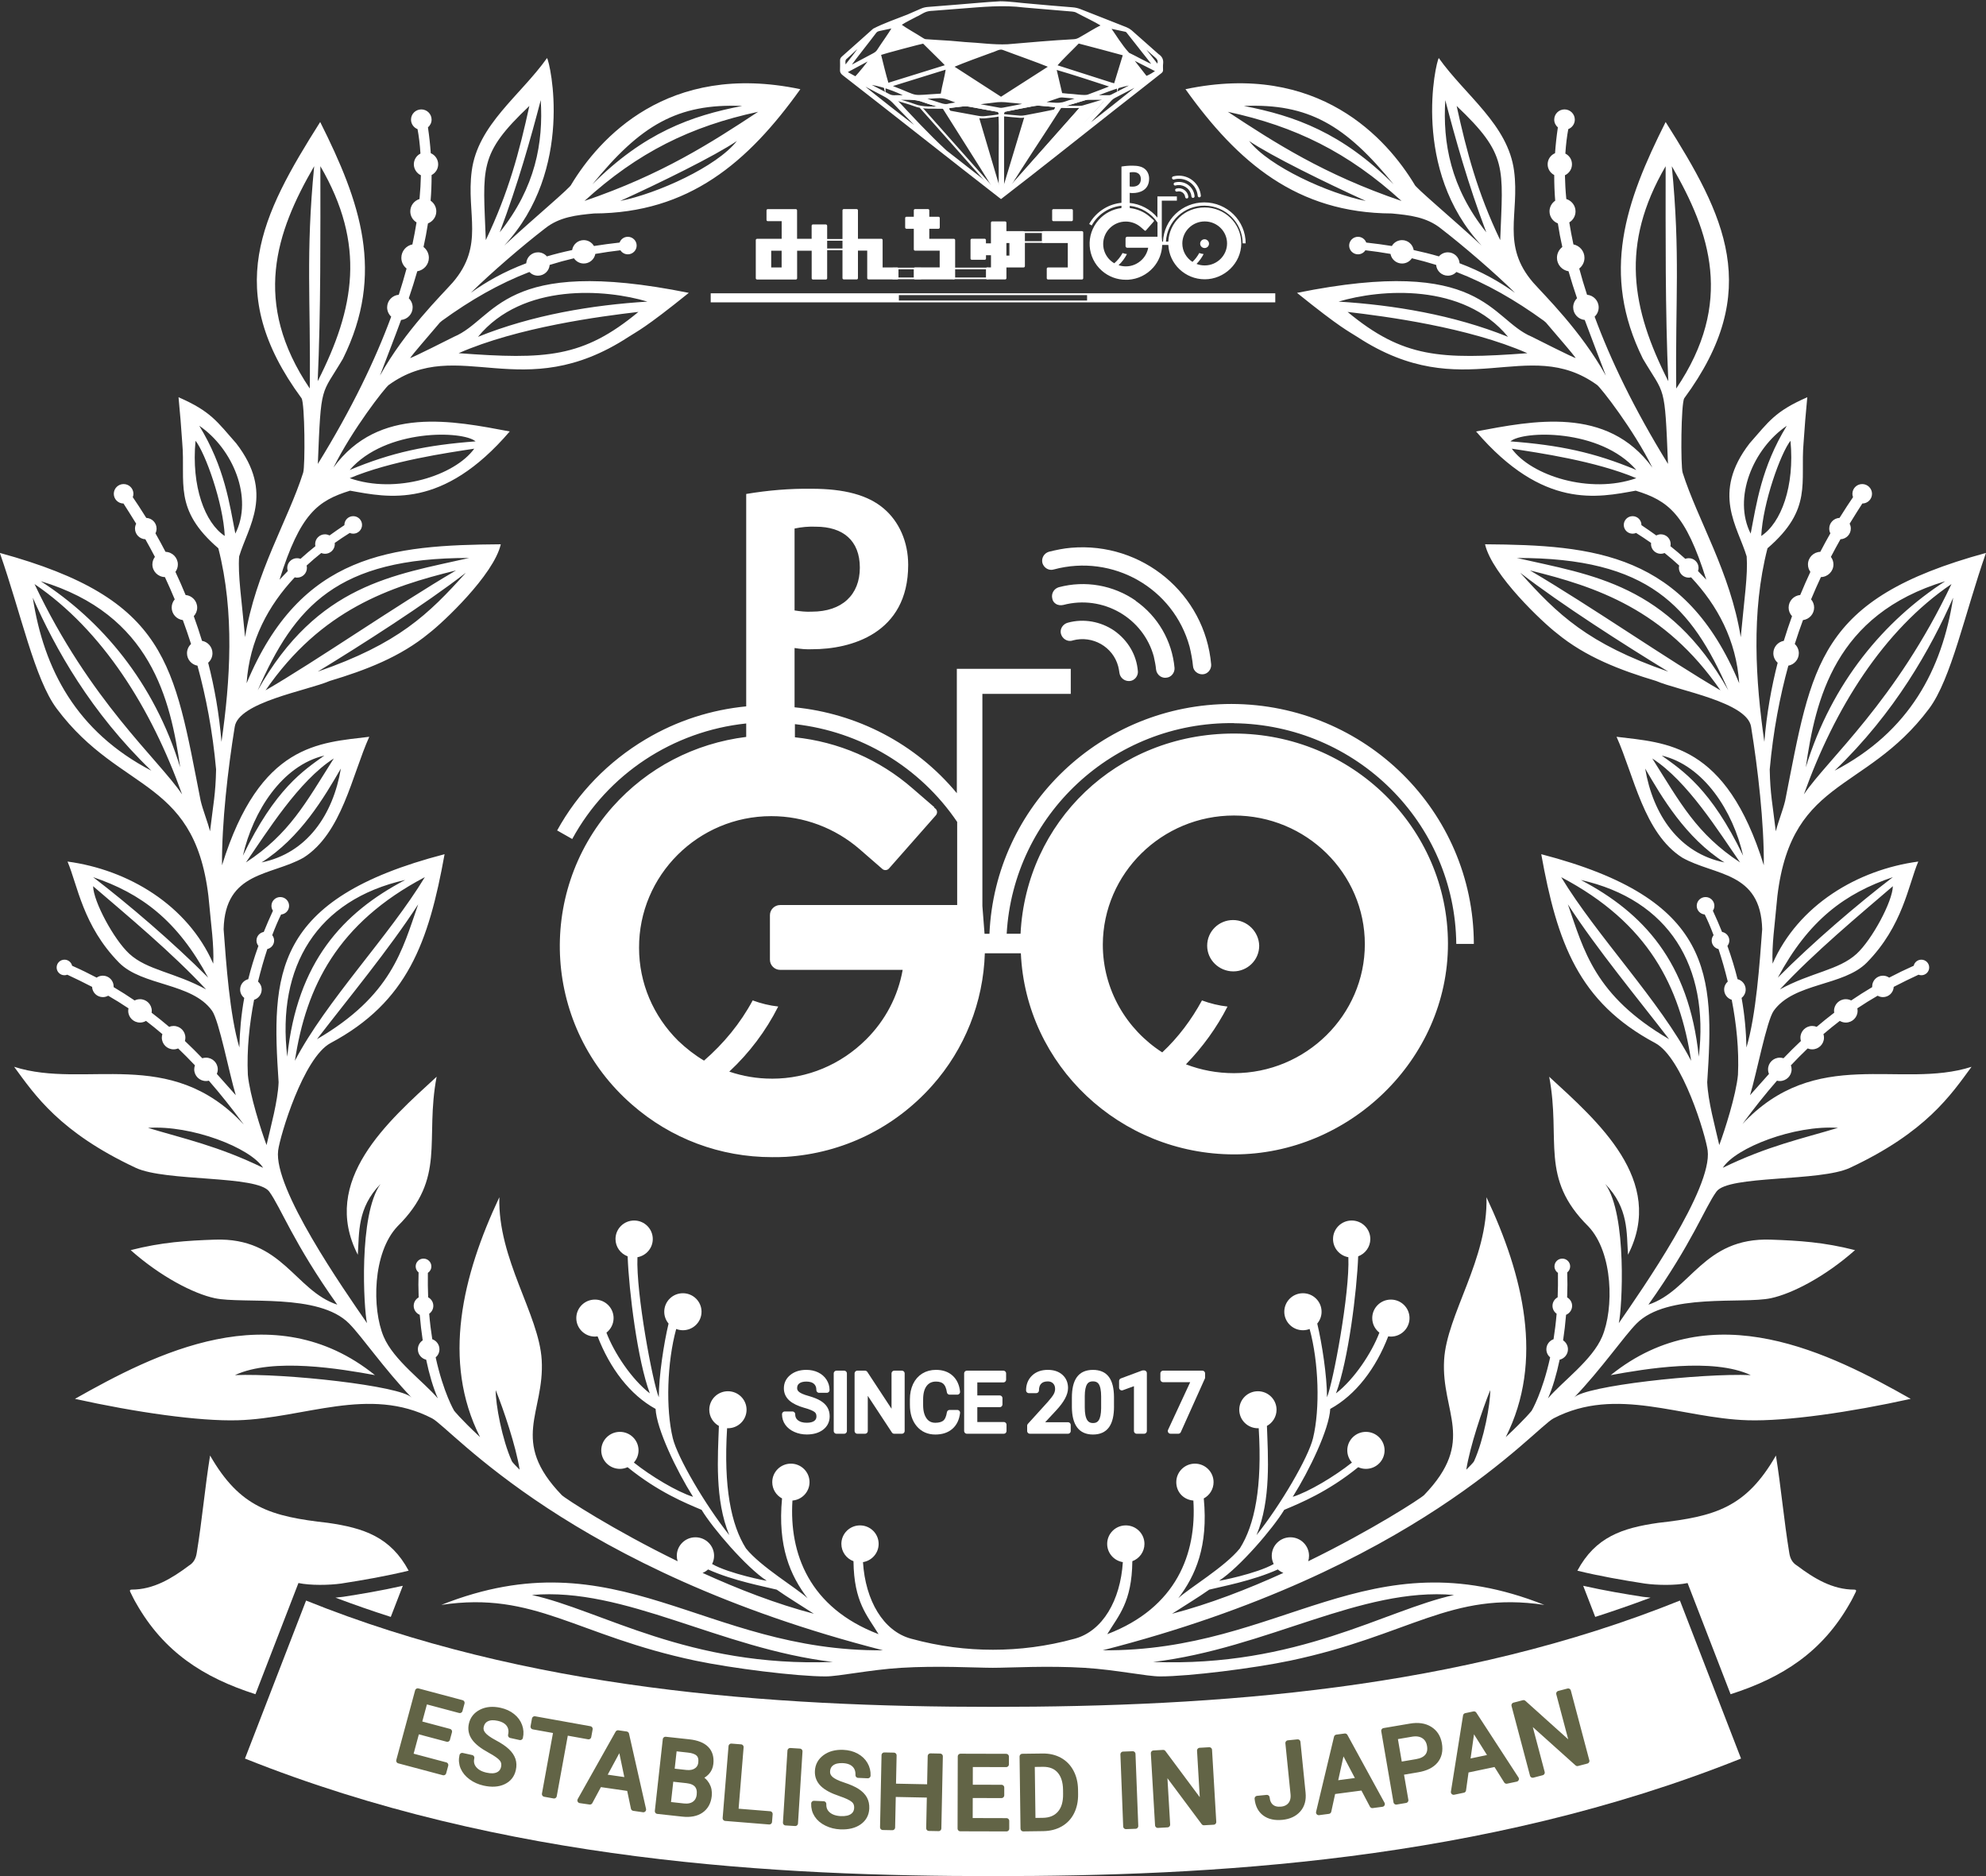 <svg width="180" height="170" viewBox="0 0 180 170" fill="none" xmlns="http://www.w3.org/2000/svg">
<rect x="0" y="0" width="180" height="170" fill="#333333" stroke="none"/>
<g clip-path="url(#clip0_2502_36282)">
<path d="M157.885 101.906C158.98 100.41 160.035 99.094 161.055 97.925C161.137 97.947 161.224 97.957 161.313 97.957C161.903 97.957 162.381 97.483 162.381 96.898C162.381 96.771 162.357 96.648 162.316 96.535C162.831 95.99 163.338 95.48 163.836 95.004C163.962 95.055 164.101 95.086 164.249 95.086C164.838 95.086 165.316 94.611 165.316 94.026C165.316 93.914 165.299 93.808 165.266 93.707C165.769 93.278 166.262 92.878 166.749 92.507C166.91 92.602 167.095 92.658 167.295 92.658C167.884 92.658 168.362 92.184 168.362 91.599C168.362 91.521 168.354 91.444 168.336 91.37C168.958 90.954 169.571 90.574 170.178 90.225C170.322 90.305 170.485 90.352 170.661 90.352C171.187 90.352 171.613 89.94 171.637 89.424C172.391 89.031 173.139 88.669 173.883 88.322C173.963 88.352 174.048 88.371 174.14 88.371C174.533 88.371 174.851 88.056 174.851 87.666C174.851 87.275 174.533 86.96 174.14 86.96C173.8 86.96 173.518 87.195 173.448 87.51C172.672 87.856 171.931 88.216 171.224 88.587C171.065 88.477 170.872 88.41 170.663 88.41C170.124 88.41 169.684 88.844 169.684 89.381C169.684 89.403 169.684 89.424 169.687 89.446C169.019 89.841 168.384 90.246 167.782 90.656C167.636 90.583 167.471 90.54 167.295 90.54C166.706 90.54 166.227 91.014 166.227 91.599C166.227 91.655 166.234 91.711 166.243 91.765C165.684 92.192 165.153 92.62 164.653 93.047C164.529 92.995 164.392 92.967 164.249 92.967C163.659 92.967 163.181 93.442 163.181 94.026C163.181 94.132 163.196 94.231 163.225 94.328C162.657 94.861 162.133 95.385 161.648 95.892C161.544 95.858 161.431 95.839 161.313 95.839C160.724 95.839 160.246 96.313 160.246 96.898C160.246 97.045 160.276 97.185 160.331 97.312C159.687 98.026 159.119 98.682 158.613 99.243C159.2 97.321 160.12 92.488 160.763 91.588C162.592 89.031 167.091 89.366 169.197 87.224C172.478 83.886 172.957 80.19 173.863 78.069C168.352 78.809 162.983 82.019 160.657 87.321C160.572 85.648 160.881 83.579 160.985 82.276C161.944 70.334 168.93 72.116 174.842 64.213C176.849 61.529 178.077 55.587 179.997 50.103C164.692 54.284 164.238 60.211 161.798 72.552C161.585 73.445 161.2 74.354 160.948 75.327C160.655 72.856 160.441 71.959 160.398 69.721C160.711 66.228 161.322 63.096 162.085 60.319C162.624 60.222 163.035 59.756 163.035 59.193C163.035 58.862 162.894 58.565 162.668 58.355C162.907 57.602 163.155 56.882 163.412 56.189C163.981 56.118 164.423 55.637 164.423 55.052C164.423 54.77 164.318 54.511 164.146 54.31C164.442 53.6 164.74 52.925 165.038 52.291C165.666 52.28 166.173 51.771 166.173 51.145C166.173 50.888 166.086 50.651 165.942 50.461C166.24 49.889 166.532 49.354 166.81 48.864C167.33 48.843 167.747 48.418 167.747 47.896C167.747 47.736 167.708 47.587 167.641 47.456C168.093 46.711 168.486 46.101 168.791 45.626C169.278 45.622 169.669 45.229 169.669 44.746C169.669 44.262 169.271 43.863 168.78 43.863C168.289 43.863 167.891 44.258 167.891 44.746C167.891 44.853 167.912 44.955 167.949 45.05C167.651 45.488 167.225 46.12 166.725 46.929C166.206 46.953 165.792 47.376 165.792 47.898C165.792 48.053 165.829 48.198 165.895 48.327C165.601 48.841 165.295 49.399 164.981 50.004C164.362 50.023 163.864 50.528 163.864 51.149C163.864 51.4 163.946 51.63 164.083 51.82C163.775 52.48 163.466 53.179 163.162 53.915C162.572 53.969 162.111 54.459 162.111 55.056C162.111 55.356 162.229 55.63 162.42 55.833C162.161 56.552 161.909 57.296 161.674 58.069C161.135 58.166 160.726 58.632 160.726 59.195C160.726 59.538 160.879 59.844 161.118 60.053C160.552 62.267 160.118 64.666 159.911 67.223C159.12 61.747 158.702 55.477 160.196 49.682C164.32 46.137 163.151 43.712 163.466 40.122C163.581 38.45 163.644 37.671 163.803 35.995C160.852 37.283 160.311 38.208 158.572 40.176C155.086 44.694 157.508 47.725 158.309 50.422C158.43 52.09 158.091 54.267 157.771 57.738C156.83 51.857 153.864 47.115 152.505 42.83C152.316 42.236 152.355 36.523 152.655 36.083C159.837 26.329 156.317 19.52 150.964 11.055C147.315 18.32 145.063 24.752 148.905 32.51C150.905 35.898 150.881 34.653 151.177 42.036C148.085 37.026 145.961 32.577 144.528 28.693C144.754 28.484 144.895 28.186 144.895 27.854C144.895 27.254 144.432 26.762 143.841 26.709C143.573 25.889 143.338 25.097 143.134 24.333C143.421 24.107 143.608 23.757 143.608 23.362C143.608 22.76 143.177 22.26 142.606 22.147C142.458 21.455 142.334 20.79 142.232 20.152C142.571 19.947 142.797 19.578 142.797 19.155C142.797 18.628 142.445 18.182 141.962 18.035C141.888 17.269 141.849 16.551 141.836 15.882C142.212 15.707 142.475 15.329 142.475 14.889C142.475 14.449 142.232 14.098 141.875 13.916C141.927 13.064 142.025 12.326 142.14 11.7C142.486 11.565 142.732 11.232 142.732 10.84C142.732 10.328 142.314 9.914 141.799 9.914C141.284 9.914 140.866 10.328 140.866 10.84C140.866 11.122 140.997 11.373 141.197 11.541C141.077 12.344 140.994 13.122 140.94 13.882C140.547 14.048 140.27 14.436 140.27 14.889C140.27 15.312 140.514 15.679 140.866 15.86C140.864 16.654 140.894 17.429 140.955 18.186C140.644 18.398 140.44 18.751 140.44 19.153C140.44 19.649 140.753 20.074 141.195 20.242C141.305 20.965 141.44 21.677 141.599 22.38C141.305 22.607 141.114 22.961 141.114 23.36C141.114 23.977 141.569 24.486 142.164 24.581C142.399 25.399 142.656 26.212 142.934 27.028C142.719 27.237 142.584 27.528 142.584 27.85C142.584 28.448 143.045 28.939 143.632 28.993C144.234 30.627 144.889 32.292 145.547 34.04C143.291 29.975 139.973 26.754 138.953 25.599C136.037 22.212 137.742 19.396 137.229 15.491C136.678 11.293 132.826 8.669 130.403 5.26C130.136 5.625 127.873 15.355 134.285 22.253C131.591 19.759 128.205 16.941 128.199 16.708C125.726 12.624 119.523 5.543 107.445 8.082C112.196 14.73 117.558 19.304 126.14 19.343C127.731 19.494 129.286 19.655 130.597 20.708C132.626 22.27 135.491 24.734 137.318 26.538C135.891 25.513 134.285 24.607 132.289 23.856C132.254 23.304 131.791 22.864 131.225 22.864C130.901 22.864 130.612 23.008 130.416 23.233C129.701 23.023 128.942 22.834 128.127 22.659C128.049 22.15 127.607 21.759 127.075 21.759C126.679 21.759 126.333 21.973 126.15 22.292C125.418 22.173 124.644 22.07 123.828 21.979C123.717 21.675 123.424 21.457 123.08 21.457C122.639 21.457 122.28 21.813 122.28 22.251C122.28 22.689 122.639 23.045 123.08 23.045C123.363 23.045 123.611 22.898 123.752 22.678C124.533 22.769 125.292 22.879 126.027 23.008C126.116 23.502 126.551 23.878 127.075 23.878C127.446 23.878 127.773 23.69 127.964 23.403C128.716 23.58 129.449 23.781 130.164 24.005C130.208 24.551 130.667 24.98 131.227 24.98C131.534 24.98 131.808 24.851 132.004 24.646C134.746 25.707 137.296 27.162 139.933 29.071C139.994 29.121 140.057 29.175 140.12 29.233C141.401 30.735 142.53 32.035 142.812 32.437C142.745 32.502 138.944 30.56 138.844 30.519C135.013 28.92 134.511 23.11 117.553 26.538C121.597 29.796 122.23 30.014 123.019 30.529C132.673 36.834 138.433 30.325 144.75 34.883C145.087 35.127 148.041 38.894 149.761 42.37C145.654 36.735 138.901 38.137 133.782 39.095C139.868 46.185 144.802 45.087 148.254 44.461C151.203 45.373 152.771 46.551 154.649 52.53C154.397 52.256 154.147 51.995 153.899 51.743C153.929 51.654 153.949 51.561 153.949 51.462C153.949 50.974 153.551 50.58 153.06 50.58C152.949 50.58 152.844 50.601 152.747 50.638C152.297 50.23 151.846 49.848 151.396 49.49C151.409 49.428 151.418 49.365 151.418 49.298C151.418 48.81 151.02 48.416 150.529 48.416C150.379 48.416 150.242 48.457 150.118 48.521C149.672 48.2 149.222 47.889 148.77 47.585C148.77 47.578 148.77 47.572 148.77 47.566C148.77 47.127 148.411 46.772 147.97 46.772C147.528 46.772 147.17 47.127 147.17 47.566C147.17 48.004 147.528 48.359 147.97 48.359C148.083 48.359 148.189 48.336 148.287 48.293C148.746 48.582 149.202 48.884 149.648 49.199C149.644 49.231 149.637 49.264 149.637 49.298C149.637 49.786 150.035 50.181 150.527 50.181C150.648 50.181 150.764 50.157 150.868 50.111C151.325 50.474 151.766 50.854 152.194 51.248C152.177 51.315 152.166 51.387 152.166 51.46C152.166 51.947 152.564 52.342 153.055 52.342C153.129 52.342 153.201 52.332 153.271 52.314C155.654 54.854 157.371 58.012 157.632 61.913C152.716 50.122 144.489 49.389 134.596 49.32C135.235 52.107 139.881 56.446 141.084 57.367C143.699 59.533 146.854 60.729 150.098 61.704C152.14 62.584 158.382 63.62 158.711 65.87C159.322 69.631 159.896 74.593 159.861 78.406C156.421 67.32 151.009 67.32 146.515 66.763C148.091 70.265 148.989 75.501 152.475 77.717C155.41 79.376 159.587 78.939 159.715 84.201C159.487 87.271 159.17 91.953 158.289 94.915C158.254 93.446 158.128 91.972 157.848 90.425C158.074 90.248 158.219 89.974 158.219 89.666C158.219 89.213 157.906 88.833 157.482 88.727C157.243 87.765 156.941 86.766 156.563 85.713C156.669 85.577 156.736 85.411 156.736 85.226C156.736 84.835 156.452 84.514 156.078 84.447C155.828 83.825 155.549 83.187 155.245 82.524C155.332 82.397 155.382 82.244 155.382 82.08C155.382 81.642 155.023 81.286 154.582 81.286C154.14 81.286 153.782 81.642 153.782 82.08C153.782 82.494 154.101 82.829 154.508 82.867C154.756 83.364 155.03 83.998 155.31 84.74C155.204 84.874 155.138 85.042 155.138 85.228C155.138 85.603 155.401 85.916 155.756 85.998C156.052 86.891 156.339 87.884 156.595 88.943C156.395 89.12 156.267 89.379 156.267 89.666C156.267 90.102 156.556 90.471 156.954 90.594C157.376 92.766 157.628 95.118 157.519 97.392C157.35 99.228 156.31 102.46 155.825 103.759C155.438 102.048 154.804 99.796 154.732 98.067C155.384 88.315 155.321 81.467 139.69 77.402C141.129 85.392 143.054 90.799 150.016 94.512C152.499 95.836 154.608 102.941 154.773 104.249C155.21 107.697 148.876 116.771 146.719 119.895C147.015 118.629 147.502 110.07 145.493 107.284C147.626 109.472 147.413 111.703 147.554 113.697C151.003 106.967 144.782 101.588 140.41 97.567C141.503 103.334 139.503 106.721 143.96 111.129C146.224 113.522 146.276 118.603 145.21 121.121C144.306 123.257 141.605 125.175 140.301 126.713C140.725 125.742 141.079 124.532 141.358 123.207C141.788 123.106 142.11 122.722 142.11 122.264C142.11 121.926 141.936 121.63 141.671 121.455C141.786 120.694 141.875 119.915 141.94 119.14C142.262 119.006 142.488 118.694 142.488 118.327C142.488 117.999 142.306 117.716 142.038 117.563C142.069 116.782 142.071 116.02 142.045 115.3C142.206 115.17 142.31 114.976 142.31 114.754C142.31 114.363 141.992 114.048 141.599 114.048C141.205 114.048 140.888 114.363 140.888 114.754C140.888 114.998 141.014 115.213 141.203 115.341C141.216 116.115 141.205 116.851 141.177 117.554C140.901 117.703 140.71 117.992 140.71 118.327C140.71 118.622 140.858 118.883 141.084 119.043C141.014 119.872 140.918 120.64 140.805 121.352C140.427 121.485 140.155 121.844 140.155 122.264C140.155 122.558 140.288 122.821 140.497 123C139.794 126.2 138.827 127.824 138.827 127.824C138.827 127.824 138.342 128.472 136.472 130.226C139.96 123.315 138.068 115.578 134.726 108.486C134.878 114.104 131.125 119.106 130.886 123.233C130.608 128.025 133.837 130.534 129.073 135.473C128.788 135.768 124.378 138.636 118.569 141.471C118.617 141.315 118.643 141.149 118.643 140.977C118.643 140.051 117.886 139.3 116.953 139.3C116.02 139.3 115.264 140.051 115.264 140.977C115.264 141.244 115.329 141.497 115.442 141.721C113.907 142.599 110.424 143.279 110.495 143.234C112.344 142.034 115.399 138.472 116.394 136.813C117.825 136.209 120.334 135.195 123.102 132.948C123.315 133.046 123.552 133.1 123.8 133.1C124.733 133.1 125.49 132.349 125.49 131.423C125.49 130.498 124.733 129.747 123.8 129.747C122.867 129.747 122.111 130.498 122.111 131.423C122.111 131.848 122.272 132.234 122.532 132.528C120.978 133.768 118.627 135.179 117.166 135.635C118.677 133.235 120.476 129.486 120.565 127.667C122.9 126.39 124.709 123.975 125.82 121.095C125.898 121.106 125.979 121.114 126.061 121.114C126.994 121.114 127.751 120.363 127.751 119.438C127.751 118.512 126.994 117.761 126.061 117.761C125.129 117.761 124.372 118.512 124.372 119.438C124.372 119.973 124.626 120.45 125.02 120.756C124.326 122.588 122.743 124.976 121.087 126.26C122.204 123.263 122.978 117.021 123.098 113.841C123.739 113.604 124.198 112.991 124.198 112.273C124.198 111.347 123.441 110.596 122.509 110.596C121.576 110.596 120.819 111.347 120.819 112.273C120.819 113.097 121.419 113.781 122.208 113.921C122.345 117.19 120.826 125.265 120.273 126.614C120.271 124.681 119.821 121.746 119.388 119.934C119.632 119.643 119.78 119.27 119.78 118.862C119.78 117.936 119.023 117.185 118.09 117.185C117.158 117.185 116.401 117.936 116.401 118.862C116.401 119.787 117.158 120.538 118.09 120.538C118.306 120.538 118.508 120.497 118.697 120.424C119.523 123.447 119.654 127.637 119.006 130.318C118.58 132.083 116.051 136.396 113.885 139.102C115.216 135.906 114.922 131.956 114.827 129.209C115.346 128.925 115.699 128.374 115.699 127.742C115.699 126.817 114.942 126.066 114.009 126.066C113.076 126.066 112.32 126.817 112.32 127.742C112.32 128.668 113.076 129.419 114.009 129.419C114.035 129.419 114.059 129.417 114.083 129.414C114.409 134.748 113.724 138.17 112.374 140.306C111.028 141.986 107.717 143.943 106.788 144.83C108.358 142.768 109.519 140.125 109.104 135.779C109.632 135.497 109.991 134.942 109.991 134.303C109.991 133.378 109.234 132.627 108.302 132.627C107.369 132.627 106.612 133.378 106.612 134.303C106.612 135.229 107.293 135.9 108.16 135.971C108.465 140.755 106.653 145.674 100.357 148.079C101.374 146.39 102.588 145.199 102.629 141.467C103.27 141.229 103.727 140.616 103.727 139.898C103.727 138.972 102.97 138.222 102.037 138.222C101.105 138.222 100.348 138.972 100.348 139.898C100.348 140.733 100.963 141.421 101.768 141.551C101.548 145.024 99.933 147.797 97.421 148.485C94.841 149.193 92.379 149.49 89.992 149.49C87.604 149.49 85.143 149.193 82.562 148.485C80.049 147.797 78.435 145.024 78.216 141.551C79.02 141.421 79.635 140.733 79.635 139.898C79.635 138.972 78.879 138.222 77.946 138.222C77.013 138.222 76.257 138.972 76.257 139.898C76.257 140.616 76.713 141.229 77.355 141.467C77.398 145.199 78.611 146.39 79.627 148.079C73.33 145.674 71.519 140.755 71.823 135.971C72.689 135.9 73.371 135.182 73.371 134.303C73.371 133.378 72.615 132.627 71.682 132.627C70.749 132.627 69.993 133.378 69.993 134.303C69.993 134.942 70.351 135.497 70.88 135.779C70.466 140.122 71.625 142.768 73.195 144.83C72.267 143.943 68.955 141.986 67.609 140.306C66.257 138.17 65.572 134.748 65.9 129.414C65.924 129.414 65.95 129.419 65.974 129.419C66.907 129.419 67.664 128.668 67.664 127.742C67.664 126.817 66.907 126.066 65.974 126.066C65.042 126.066 64.285 126.817 64.285 127.742C64.285 128.374 64.637 128.922 65.157 129.209C65.061 131.956 64.768 135.906 66.098 139.102C63.935 136.394 61.406 132.081 60.978 130.318C60.33 127.639 60.458 123.447 61.287 120.424C61.476 120.495 61.68 120.538 61.893 120.538C62.826 120.538 63.583 119.787 63.583 118.862C63.583 117.936 62.826 117.185 61.893 117.185C60.96 117.185 60.204 117.936 60.204 118.862C60.204 119.27 60.352 119.643 60.595 119.934C60.162 121.746 59.715 124.681 59.71 126.614C59.158 125.265 57.638 117.19 57.775 113.921C58.564 113.781 59.164 113.097 59.164 112.273C59.164 111.347 58.408 110.596 57.475 110.596C56.542 110.596 55.786 111.347 55.786 112.273C55.786 112.993 56.244 113.604 56.886 113.841C57.005 117.021 57.779 123.263 58.897 126.26C57.242 124.976 55.657 122.588 54.964 120.756C55.357 120.45 55.612 119.973 55.612 119.438C55.612 118.512 54.855 117.761 53.922 117.761C52.989 117.761 52.233 118.512 52.233 119.438C52.233 120.363 52.989 121.114 53.922 121.114C54.005 121.114 54.085 121.106 54.163 121.095C55.277 123.975 57.084 126.387 59.419 127.667C59.508 129.483 61.306 133.235 62.817 135.635C61.356 135.177 59.006 133.768 57.451 132.528C57.712 132.232 57.873 131.846 57.873 131.423C57.873 130.498 57.116 129.747 56.184 129.747C55.251 129.747 54.494 130.498 54.494 131.423C54.494 132.349 55.251 133.1 56.184 133.1C56.434 133.1 56.668 133.043 56.881 132.948C59.649 135.195 62.158 136.211 63.589 136.813C64.585 138.47 67.64 142.034 69.488 143.234C69.56 143.281 66.077 142.599 64.541 141.721C64.655 141.497 64.72 141.244 64.72 140.977C64.72 140.051 63.963 139.3 63.03 139.3C62.098 139.3 61.341 140.051 61.341 140.977C61.341 141.149 61.367 141.313 61.415 141.471C55.605 138.638 51.196 135.768 50.911 135.473C46.147 130.534 49.376 128.025 49.097 123.233C48.858 119.106 45.108 114.104 45.258 108.486C41.916 115.578 40.022 123.315 43.512 130.226C41.642 128.472 41.157 127.824 41.157 127.824C41.157 127.824 40.189 126.2 39.487 123C39.696 122.823 39.828 122.56 39.828 122.264C39.828 121.841 39.556 121.485 39.178 121.352C39.065 120.64 38.969 119.872 38.9 119.043C39.126 118.883 39.274 118.622 39.274 118.327C39.274 117.992 39.085 117.703 38.806 117.554C38.778 116.851 38.767 116.115 38.78 115.341C38.972 115.213 39.096 115 39.096 114.754C39.096 114.363 38.778 114.048 38.385 114.048C37.991 114.048 37.674 114.363 37.674 114.754C37.674 114.976 37.778 115.17 37.939 115.3C37.913 116.02 37.915 116.782 37.945 117.563C37.678 117.714 37.495 117.999 37.495 118.327C37.495 118.694 37.721 119.009 38.043 119.14C38.108 119.915 38.198 120.694 38.313 121.455C38.048 121.628 37.874 121.926 37.874 122.264C37.874 122.724 38.195 123.106 38.626 123.207C38.904 124.53 39.257 125.742 39.683 126.713C38.378 125.175 35.678 123.259 34.773 121.121C33.706 118.603 33.76 113.522 36.023 111.129C40.481 106.721 38.48 103.336 39.574 97.567C35.201 101.588 28.981 106.969 32.429 113.697C32.571 111.703 32.357 109.472 34.49 107.284C32.481 110.072 32.968 118.629 33.264 119.895C31.107 116.773 24.773 107.699 25.21 104.249C25.376 102.941 27.485 95.836 29.968 94.512C36.93 90.796 38.852 85.392 40.294 77.402C24.66 81.465 24.597 88.315 25.252 98.067C25.18 99.798 24.545 102.05 24.158 103.759C23.673 102.46 22.636 99.228 22.464 97.392C22.356 95.118 22.608 92.764 23.03 90.594C23.427 90.471 23.717 90.102 23.717 89.666C23.717 89.377 23.588 89.12 23.388 88.943C23.645 87.884 23.934 86.889 24.228 85.998C24.582 85.916 24.845 85.603 24.845 85.228C24.845 85.042 24.78 84.876 24.673 84.74C24.954 83.998 25.228 83.364 25.476 82.867C25.882 82.831 26.202 82.494 26.202 82.08C26.202 81.642 25.843 81.286 25.402 81.286C24.96 81.286 24.602 81.642 24.602 82.08C24.602 82.244 24.652 82.397 24.739 82.524C24.432 83.187 24.156 83.825 23.906 84.447C23.532 84.514 23.247 84.835 23.247 85.226C23.247 85.411 23.314 85.579 23.421 85.713C23.043 86.764 22.738 87.765 22.501 88.727C22.077 88.833 21.764 89.213 21.764 89.666C21.764 89.974 21.91 90.248 22.136 90.425C21.855 91.974 21.729 93.446 21.695 94.915C20.814 91.953 20.497 87.271 20.268 84.201C20.396 78.939 24.573 79.376 27.509 77.717C30.994 75.501 31.892 70.267 33.468 66.763C28.976 67.32 23.562 67.32 20.123 78.406C20.09 74.593 20.662 69.631 21.273 65.87C21.601 63.62 27.843 62.584 29.885 61.704C33.132 60.729 36.286 59.533 38.9 57.367C40.105 56.444 44.749 52.105 45.388 49.32C35.495 49.391 27.265 50.122 22.351 61.913C22.61 58.015 24.328 54.856 26.713 52.314C26.782 52.332 26.852 52.342 26.928 52.342C27.42 52.342 27.817 51.947 27.817 51.46C27.817 51.387 27.807 51.318 27.789 51.248C28.218 50.854 28.661 50.474 29.116 50.111C29.22 50.155 29.337 50.181 29.457 50.181C29.948 50.181 30.346 49.786 30.346 49.298C30.346 49.264 30.34 49.231 30.335 49.199C30.783 48.882 31.238 48.58 31.696 48.293C31.794 48.334 31.901 48.359 32.014 48.359C32.455 48.359 32.814 48.004 32.814 47.566C32.814 47.127 32.455 46.772 32.014 46.772C31.573 46.772 31.214 47.127 31.214 47.566C31.214 47.572 31.214 47.578 31.214 47.585C30.759 47.889 30.311 48.2 29.866 48.521C29.742 48.457 29.603 48.416 29.455 48.416C28.963 48.416 28.565 48.81 28.565 49.298C28.565 49.365 28.574 49.428 28.587 49.49C28.137 49.848 27.689 50.23 27.237 50.638C27.139 50.601 27.035 50.58 26.924 50.58C26.432 50.58 26.035 50.974 26.035 51.462C26.035 51.561 26.054 51.654 26.084 51.743C25.837 51.995 25.587 52.256 25.334 52.53C27.215 46.551 28.781 45.373 31.729 44.461C35.182 45.087 40.115 46.187 46.201 39.095C41.085 38.137 34.33 36.735 30.222 42.37C31.944 38.892 34.897 35.125 35.234 34.883C41.55 30.325 47.312 36.834 56.964 30.529C57.753 30.014 58.386 29.796 62.43 26.538C45.473 23.112 44.971 28.92 41.139 30.519C41.039 30.562 37.237 32.502 37.171 32.437C37.454 32.038 38.583 30.735 39.863 29.233C39.926 29.175 39.989 29.121 40.05 29.071C42.688 27.159 45.238 25.705 47.98 24.646C48.173 24.851 48.45 24.98 48.756 24.98C49.317 24.98 49.776 24.551 49.819 24.005C50.535 23.781 51.267 23.58 52.02 23.403C52.211 23.688 52.537 23.878 52.909 23.878C53.433 23.878 53.868 23.502 53.957 23.008C54.692 22.879 55.449 22.769 56.231 22.678C56.373 22.898 56.62 23.045 56.903 23.045C57.344 23.045 57.703 22.689 57.703 22.251C57.703 21.813 57.344 21.457 56.903 21.457C56.557 21.457 56.266 21.675 56.155 21.979C55.34 22.07 54.568 22.175 53.833 22.292C53.648 21.975 53.305 21.759 52.909 21.759C52.374 21.759 51.933 22.15 51.857 22.659C51.043 22.831 50.282 23.023 49.567 23.233C49.371 23.006 49.082 22.864 48.758 22.864C48.193 22.864 47.73 23.302 47.695 23.856C45.699 24.607 44.092 25.513 42.666 26.538C44.492 24.734 47.358 22.27 49.387 20.708C50.698 19.655 52.25 19.491 53.844 19.343C62.426 19.304 67.788 14.73 72.539 8.082C60.46 5.543 54.257 12.624 51.785 16.708C51.778 16.943 48.393 19.759 45.699 22.253C52.111 15.355 49.847 5.623 49.58 5.26C47.158 8.669 43.305 11.293 42.755 15.491C42.242 19.394 43.947 22.212 41.031 25.599C40.011 26.754 36.693 29.975 34.436 34.04C35.097 32.292 35.752 30.627 36.352 28.993C36.941 28.939 37.4 28.448 37.4 27.85C37.4 27.528 37.265 27.237 37.05 27.028C37.328 26.212 37.584 25.399 37.819 24.581C38.413 24.486 38.87 23.977 38.87 23.36C38.87 22.961 38.678 22.607 38.385 22.38C38.541 21.677 38.678 20.965 38.789 20.242C39.23 20.074 39.544 19.649 39.544 19.153C39.544 18.751 39.339 18.398 39.028 18.186C39.089 17.429 39.12 16.654 39.117 15.86C39.472 15.679 39.713 15.312 39.713 14.889C39.713 14.436 39.437 14.05 39.043 13.882C38.989 13.122 38.906 12.344 38.787 11.541C38.987 11.37 39.117 11.122 39.117 10.84C39.117 10.328 38.7 9.914 38.185 9.914C37.669 9.914 37.252 10.328 37.252 10.84C37.252 11.23 37.498 11.565 37.843 11.7C37.961 12.326 38.056 13.064 38.108 13.916C37.752 14.098 37.508 14.464 37.508 14.889C37.508 15.314 37.769 15.707 38.148 15.882C38.135 16.551 38.093 17.269 38.022 18.035C37.539 18.182 37.187 18.626 37.187 19.155C37.187 19.578 37.413 19.947 37.752 20.152C37.65 20.79 37.526 21.455 37.378 22.147C36.806 22.26 36.376 22.762 36.376 23.362C36.376 23.755 36.56 24.104 36.849 24.333C36.643 25.097 36.408 25.889 36.143 26.709C35.551 26.76 35.088 27.252 35.088 27.854C35.088 28.184 35.23 28.482 35.456 28.693C34.023 32.577 31.901 37.028 28.807 42.036C29.102 34.655 29.081 35.898 31.079 32.51C34.921 24.749 32.666 18.318 29.02 11.055C23.667 19.52 20.146 26.329 27.328 36.083C27.631 36.523 27.667 42.236 27.478 42.83C26.119 47.117 23.154 51.857 22.212 57.738C21.892 54.267 21.551 52.09 21.675 50.422C22.475 47.723 24.897 44.692 21.412 40.176C19.672 38.208 19.133 37.283 16.181 35.995C16.341 37.671 16.402 38.45 16.518 40.122C16.835 43.712 15.665 46.137 19.788 49.682C21.282 55.477 20.864 61.747 20.073 67.223C19.866 64.666 19.433 62.267 18.866 60.053C19.105 59.844 19.257 59.536 19.257 59.195C19.257 58.632 18.848 58.163 18.309 58.069C18.074 57.296 17.822 56.55 17.563 55.833C17.755 55.628 17.872 55.356 17.872 55.056C17.872 54.459 17.411 53.969 16.822 53.915C16.52 53.179 16.211 52.48 15.9 51.82C16.037 51.633 16.12 51.4 16.12 51.149C16.12 50.53 15.624 50.025 15.002 50.004C14.689 49.402 14.382 48.841 14.089 48.327C14.154 48.198 14.191 48.051 14.191 47.898C14.191 47.378 13.778 46.953 13.258 46.929C12.758 46.12 12.334 45.488 12.034 45.05C12.069 44.955 12.093 44.853 12.093 44.746C12.093 44.258 11.695 43.863 11.204 43.863C10.712 43.863 10.314 44.258 10.314 44.746C10.314 45.233 10.708 45.622 11.193 45.626C11.495 46.101 11.889 46.711 12.343 47.456C12.275 47.587 12.236 47.738 12.236 47.896C12.236 48.418 12.652 48.843 13.174 48.864C13.452 49.356 13.743 49.891 14.041 50.461C13.898 50.653 13.811 50.888 13.811 51.145C13.811 51.771 14.317 52.28 14.946 52.291C15.243 52.925 15.541 53.6 15.837 54.31C15.665 54.511 15.561 54.77 15.561 55.052C15.561 55.637 16.002 56.118 16.572 56.189C16.826 56.882 17.076 57.602 17.316 58.355C17.089 58.565 16.948 58.862 16.948 59.193C16.948 59.756 17.357 60.224 17.898 60.319C18.661 63.096 19.272 66.228 19.585 69.721C19.542 71.959 19.329 72.856 19.035 75.327C18.785 74.354 18.398 73.448 18.185 72.552C15.746 60.209 15.291 54.282 -0.014 50.103C1.906 55.59 3.135 61.531 5.142 64.213C11.051 72.116 18.037 70.334 18.998 82.276C19.103 83.579 19.412 85.648 19.327 87.321C17 82.019 11.632 78.809 6.12 78.069C7.027 80.19 7.505 83.886 10.786 87.224C12.893 89.366 17.392 89.031 19.22 91.588C19.864 92.488 20.784 97.321 21.371 99.243C20.864 98.682 20.297 98.028 19.653 97.312C19.707 97.185 19.738 97.045 19.738 96.898C19.738 96.313 19.259 95.839 18.67 95.839C18.553 95.839 18.442 95.858 18.335 95.892C17.848 95.385 17.324 94.861 16.759 94.328C16.787 94.233 16.802 94.132 16.802 94.026C16.802 93.442 16.324 92.967 15.735 92.967C15.591 92.967 15.454 92.995 15.33 93.047C14.83 92.62 14.3 92.192 13.741 91.765C13.75 91.711 13.756 91.655 13.756 91.599C13.756 91.014 13.278 90.54 12.689 90.54C12.512 90.54 12.349 90.583 12.202 90.656C11.599 90.246 10.964 89.841 10.297 89.446C10.297 89.424 10.299 89.403 10.299 89.381C10.299 88.846 9.862 88.41 9.321 88.41C9.112 88.41 8.918 88.475 8.76 88.587C8.053 88.214 7.314 87.853 6.535 87.51C6.464 87.195 6.181 86.96 5.844 86.96C5.45 86.96 5.133 87.275 5.133 87.666C5.133 88.056 5.45 88.371 5.844 88.371C5.935 88.371 6.02 88.352 6.1 88.322C6.844 88.669 7.59 89.029 8.347 89.424C8.368 89.94 8.797 90.352 9.323 90.352C9.499 90.352 9.664 90.305 9.806 90.225C10.412 90.574 11.025 90.954 11.647 91.37C11.632 91.444 11.621 91.519 11.621 91.599C11.621 92.184 12.099 92.658 12.689 92.658C12.889 92.658 13.076 92.602 13.234 92.507C13.721 92.878 14.217 93.278 14.717 93.707C14.685 93.808 14.667 93.914 14.667 94.026C14.667 94.611 15.146 95.086 15.735 95.086C15.88 95.086 16.02 95.055 16.148 95.004C16.646 95.48 17.152 95.99 17.668 96.535C17.627 96.65 17.603 96.771 17.603 96.898C17.603 97.483 18.081 97.957 18.67 97.957C18.759 97.957 18.846 97.944 18.929 97.925C19.949 99.097 21.003 100.41 22.099 101.906C15.398 94.691 7.729 98.738 1.282 96.667C3.156 99.224 5.407 102.594 12.304 105.822C15.024 107.095 23.308 106.473 24.402 107.973C25.46 109.425 26.569 112.594 30.57 118.221C26.713 116.95 25.602 112.117 19.479 112.329C16.92 112.417 14.648 112.56 11.845 113.28C14.535 115.669 17.531 117.222 19.47 117.636C22.029 118.182 28.874 117.129 31.646 119.934C32.807 121.11 34.801 124.023 37.308 126.642C36.336 125.574 25.771 124.42 21.292 124.605C24.76 122.987 30.918 124.049 33.984 124.605C24.75 117.162 13.976 122.694 6.794 126.756C12.284 127.973 18.048 128.8 21.549 128.696C27.593 128.519 33.449 125.561 39.157 128.519C40.944 129.445 51.626 142.278 80.031 149.54C63.739 149.68 55.999 139.076 40 145.426C48.48 144.155 52.198 148.196 63.032 150.479C66.318 151.171 72.202 151.907 74.824 151.907C76.028 151.907 78.794 151.309 81.632 151.13C84.971 150.921 88.439 151.126 89.985 151.126C91.531 151.126 94.999 150.921 98.339 151.13C101.176 151.309 103.942 151.907 105.147 151.907C107.769 151.907 113.65 151.171 116.938 150.479C127.773 148.194 131.491 144.155 139.97 145.426C123.972 139.076 116.231 149.68 99.939 149.54C128.347 142.278 139.029 129.445 140.814 128.519C146.522 125.561 152.377 128.519 158.422 128.696C161.922 128.797 167.686 127.971 173.176 126.756C165.997 122.691 155.223 117.162 145.989 124.605C149.055 124.049 155.214 122.987 158.68 124.605C154.201 124.42 143.636 125.574 142.664 126.642C145.171 124.023 147.165 121.11 148.326 119.934C151.098 117.129 157.943 118.182 160.502 117.636C162.442 117.222 165.438 115.669 168.128 113.28C165.323 112.56 163.053 112.417 160.494 112.329C154.371 112.117 153.26 116.95 149.403 118.221C153.401 112.594 154.51 109.427 155.571 107.973C156.665 106.473 164.949 107.095 167.669 105.822C174.566 102.594 176.814 99.224 178.69 96.667C172.246 98.738 164.577 94.691 157.874 101.906H157.885ZM168.28 86.423C166.656 87.92 164.155 88.1 161.32 89.655C164.399 86.335 168.534 82.9 171.559 80.302C171.526 81.704 169.667 85.144 168.28 86.423ZM171.559 79.482C168.358 81.929 164.305 85.396 161.133 88.585C163.933 83.372 167.212 80.951 171.559 79.482ZM166.279 69.834C171.785 64.532 174.972 58.791 177.025 54.161C176.025 60.658 173.066 66.293 166.279 69.834ZM176.305 52.666C170.822 56.202 166.027 61.821 163.666 69.534C164.551 63.411 166.279 55.682 176.305 52.666ZM176.871 52.923C171.839 63.542 165.647 68.794 163.494 71.983C166.282 64.177 170.709 57.106 176.871 52.923ZM126.316 16.71C121.641 12.033 117.366 10.492 112.735 9.601C118.601 9.355 121.961 11.347 126.316 16.71ZM113.216 12.777C115.207 14.13 120.18 16.566 123.791 18.21C120.415 17.539 115.027 15.097 113.216 12.777ZM111.287 10.132C117.392 11.446 122.187 13.8 127.027 18.21C119.978 15.811 115.525 12.917 111.287 10.132ZM136.681 30.523C131.738 28.532 126.318 27.638 121.321 27.33C125.072 26.201 132.628 25.584 136.681 30.523ZM122.139 28.266C125.563 28.663 133.071 29.651 138.433 32.005C130.538 32.588 127.179 32.441 122.139 28.266ZM135.97 21.757C133.908 17.453 132.93 13.748 132.023 9.603C136.681 14.013 136.22 15.159 135.97 21.757ZM130.993 9.075C131.917 12.602 133.054 16.678 134.709 21.051C131.456 16.976 130.756 12.911 130.993 9.075ZM137.018 40.657C139.444 41.028 144.604 41.768 148.305 43.33C144.091 44.812 138.777 43.093 137.018 40.657ZM136.898 39.995C138.031 39.015 145.034 38.812 148.307 42.588C144.495 40.989 141.321 40.331 136.898 39.995ZM150.964 15.062C150.964 21.023 150.92 28.264 151.207 34.545C147.846 27.93 146.833 22.163 150.964 15.062ZM151.525 15.062C155.001 21.051 157.178 27.427 151.925 35.205C151.831 27.168 152.307 23.114 151.525 15.062ZM137.783 51.9C141.482 54.763 147.178 58.401 151.207 60.86C143.899 58.33 141.173 55.678 137.783 51.9ZM138.672 51.689C144.658 53.162 150.875 55.216 155.932 62.554C151.285 59.861 144.199 54.934 138.672 51.689ZM137.481 50.56C149.45 50.536 153.295 54.934 156.643 62.554C151.205 52.923 144.299 52.114 137.481 50.56ZM159.63 48.567C159.772 45.55 161.398 41.052 162.279 39.941C162.67 44.085 161.426 47.384 159.63 48.567ZM158.672 48.355C157.032 45.127 158.885 40.663 161.942 38.584C159.63 42.359 159.193 45.691 158.672 48.355ZM149.109 69.642C150.607 72.216 152.766 75.911 156.299 78.149C152.179 77.316 149.816 73.827 149.109 69.642ZM149.753 68.729C152.951 70.776 155.793 75.383 157.713 78.149C153.764 75.555 152.314 72.779 149.753 68.729ZM150.605 68.464C154.432 69.363 157.08 73.517 157.987 77.538C155.054 71.463 152.505 69.825 150.605 68.464ZM142.103 81.944C144.739 86.015 148.455 90.492 151.277 94.164C144.504 90.214 143.554 86.097 142.103 81.944ZM141.499 79.484C149.418 83.651 152.262 89.407 153.275 96.123C150.457 90.717 144.726 84.818 141.499 79.484ZM153.969 95.752C153.075 87.172 148.929 82.699 143.275 79.737C151.275 81.536 154.936 87.569 153.969 95.752ZM28.729 94.164C31.549 90.494 35.267 86.017 37.902 81.944C36.454 86.095 35.502 90.212 28.729 94.164ZM26.728 96.121C27.741 89.405 30.585 83.651 38.504 79.482C35.278 84.814 29.546 90.714 26.728 96.121ZM36.728 79.735C31.075 82.697 26.928 87.17 26.035 95.75C25.065 87.567 28.729 81.534 36.728 79.735ZM23.706 78.147C27.239 75.912 29.398 72.216 30.896 69.639C30.19 73.825 27.826 77.312 23.706 78.147ZM22.293 78.147C24.212 75.381 27.054 70.776 30.253 68.727C27.694 72.774 26.243 75.553 22.293 78.147ZM29.398 68.464C27.498 69.827 24.95 71.463 22.016 77.538C22.923 73.517 25.571 69.363 29.398 68.464ZM28.796 60.86C32.823 58.401 38.522 54.763 42.22 51.9C38.83 55.678 36.106 58.33 28.796 60.86ZM24.069 62.554C29.126 55.216 35.343 53.162 41.329 51.689C35.799 54.934 28.715 59.864 24.069 62.554ZM42.52 50.56C35.702 52.114 28.794 52.925 23.358 62.554C26.706 54.931 30.551 50.536 42.52 50.56ZM43.103 39.995C38.68 40.329 35.506 40.987 31.694 42.588C34.964 38.812 41.968 39.015 43.103 39.995ZM42.983 40.657C41.224 43.091 35.908 44.81 31.696 43.33C35.399 41.768 40.557 41.028 42.983 40.657ZM58.68 27.33C53.685 27.638 48.263 28.532 43.32 30.523C47.373 25.584 54.929 26.201 58.68 27.33ZM57.862 28.264C52.822 32.441 49.463 32.586 41.568 32.003C46.93 29.649 54.438 28.661 57.862 28.264ZM56.21 18.21C59.823 16.566 64.794 14.13 66.785 12.777C64.972 15.097 59.586 17.539 56.21 18.21ZM67.266 9.601C62.635 10.492 58.36 12.033 53.685 16.71C58.04 11.349 61.4 9.355 67.266 9.601ZM68.714 10.13C64.476 12.917 60.021 15.809 52.974 18.208C57.814 13.798 62.608 11.444 68.714 10.13ZM45.294 21.049C46.947 16.674 48.086 12.6 49.01 9.073C49.247 12.909 48.547 16.976 45.294 21.049ZM47.978 9.601C47.071 13.746 46.093 17.45 44.031 21.755C43.781 15.157 43.32 14.011 47.978 9.601ZM29.037 15.06C33.171 22.16 32.157 27.927 28.794 34.542C29.081 28.264 29.037 21.021 29.037 15.06ZM28.476 15.06C27.694 23.112 28.17 27.168 28.076 35.203C22.823 27.425 24.997 21.047 28.476 15.06ZM17.722 39.939C18.603 41.05 20.227 45.548 20.37 48.565C18.575 47.382 17.331 44.083 17.722 39.939ZM18.059 38.579C21.116 40.661 22.969 45.123 21.329 48.351C20.805 45.686 20.37 42.353 18.059 38.579ZM16.331 69.532C13.972 61.818 9.177 56.2 3.691 52.664C13.717 55.68 15.446 63.408 16.331 69.532ZM2.972 54.161C5.024 58.791 8.212 64.532 13.717 69.834C6.931 66.293 3.972 60.658 2.972 54.161ZM3.128 52.923C9.29 57.106 13.719 64.177 16.505 71.983C14.352 68.794 8.16 63.542 3.128 52.923ZM11.717 86.423C10.329 85.144 8.47 81.704 8.438 80.302C11.462 82.9 15.598 86.335 18.677 89.655C15.841 88.1 13.339 87.92 11.717 86.423ZM8.438 79.482C12.784 80.951 16.063 83.372 18.864 88.585C15.691 85.396 11.638 81.931 8.438 79.482ZM13.411 102.201C17.357 101.932 22.69 103.998 23.849 105.822C19.77 103.837 16.639 103.176 13.411 102.201ZM46.386 132.39C45.499 130.418 44.914 127.246 44.927 125.96C45.649 127.753 46.76 131.041 47.099 133.177C46.853 132.918 46.458 132.549 46.386 132.39ZM63.676 142.528C63.861 142.453 64.031 142.347 64.176 142.215C66.501 143.257 69.286 143.76 70.395 144.043C71.367 144.731 72.558 145.445 73.767 146.23C70.373 145.346 66.881 143.987 63.676 142.528ZM48.206 144.528C56.623 143.788 65.209 149.37 75.483 150.597C62.391 151.089 54.507 145.913 48.206 144.528ZM131.788 144.528C125.487 145.913 117.603 151.089 104.512 150.597C114.788 149.37 123.372 143.788 131.788 144.528ZM109.6 144.043C110.711 143.76 113.494 143.257 115.818 142.215C115.964 142.347 116.133 142.453 116.318 142.528C113.113 143.987 109.619 145.346 106.227 146.23C107.436 145.445 108.628 144.733 109.6 144.043ZM133.608 132.39C133.537 132.549 133.141 132.92 132.895 133.177C133.234 131.041 134.345 127.753 135.067 125.96C135.08 127.246 134.493 130.418 133.608 132.39ZM156.145 105.819C157.304 103.996 162.638 101.929 166.584 102.199C163.355 103.174 160.224 103.834 156.145 105.819Z" fill="white"/>
<path d="M23.151 153.518C18.43 152.008 14.838 149.682 12.344 145.285C12.142 144.951 11.979 144.593 11.803 144.245C11.74 144.12 11.777 144.042 11.929 144.04C13.918 144.045 15.595 143.015 17.123 141.868C17.591 141.585 17.763 141.171 17.837 140.683C18.315 137.766 18.571 134.806 19.041 131.891C21.755 136.618 24.557 137.412 29.719 137.991C32.978 138.459 35.398 139.272 37.038 142.325C35.011 142.817 32.974 143.173 30.919 143.492C29.837 143.643 28.145 143.674 27.049 143.445L23.153 153.516L23.151 153.518ZM31.106 144.692H31.098L31.089 144.694C30.874 144.724 30.643 144.748 30.404 144.77C32.065 145.395 33.737 145.976 35.418 146.515L36.509 143.695C34.539 144.14 32.615 144.459 31.108 144.692H31.106ZM143.492 143.695L144.583 146.515C146.264 145.976 147.936 145.395 149.597 144.77C149.358 144.75 149.126 144.724 148.912 144.694H148.904L148.895 144.692C147.39 144.459 145.466 144.14 143.494 143.695H143.492ZM152.952 143.447C151.856 143.676 150.165 143.645 149.082 143.494C147.027 143.175 144.99 142.819 142.964 142.327C144.603 139.274 147.021 138.461 150.282 137.993C155.442 137.414 158.245 136.62 160.96 131.893C161.43 134.808 161.686 137.768 162.165 140.685C162.237 141.173 162.411 141.587 162.878 141.87C164.407 143.018 166.081 144.047 168.072 144.042C168.225 144.045 168.262 144.122 168.199 144.247C168.022 144.597 167.859 144.953 167.657 145.287C165.163 149.684 161.571 152.01 156.851 153.521L152.954 143.449L152.952 143.447ZM90 170.002C109.388 170.002 134.303 168.744 157.797 159.35L152.259 145.033C132.262 153.089 110.292 154.666 90 154.666C69.707 154.666 47.738 153.089 27.741 145.033L22.203 159.35C45.696 168.742 70.609 170.002 90 170.002Z" fill="white"/>
<path d="M40.541 157.583L37.786 156.85L37.182 159.085L40.383 159.937L40.198 160.617L36.16 159.542L37.865 153.236L41.859 154.3L41.674 154.979L38.517 154.138L37.967 156.17L40.722 156.904L40.537 157.583H40.541Z" fill="#626446" stroke="#626446" stroke-width="0.5" stroke-linejoin="round"/>
<path d="M44.398 158.593C43.717 158.224 43.245 157.853 42.984 157.478C42.721 157.102 42.639 156.692 42.739 156.25C42.852 155.747 43.148 155.378 43.626 155.139C44.104 154.899 44.667 154.852 45.313 154.994C45.755 155.091 46.129 155.264 46.437 155.51C46.744 155.756 46.959 156.049 47.083 156.388C47.207 156.727 47.229 157.074 47.148 157.428L46.296 157.24C46.383 156.854 46.326 156.522 46.131 156.248C45.935 155.974 45.609 155.784 45.159 155.685C44.741 155.592 44.396 155.611 44.119 155.743C43.846 155.875 43.672 156.101 43.598 156.427C43.539 156.688 43.6 156.932 43.782 157.16C43.963 157.389 44.304 157.637 44.806 157.905C45.309 158.172 45.687 158.429 45.948 158.675C46.209 158.921 46.385 159.18 46.479 159.452C46.57 159.724 46.581 160.021 46.507 160.345C46.392 160.861 46.096 161.23 45.62 161.452C45.144 161.674 44.567 161.709 43.887 161.558C43.445 161.46 43.052 161.286 42.708 161.033C42.363 160.781 42.121 160.485 41.978 160.149C41.836 159.812 41.806 159.456 41.891 159.087L42.743 159.275C42.656 159.661 42.732 159.996 42.969 160.282C43.206 160.569 43.563 160.766 44.043 160.871C44.491 160.971 44.854 160.956 45.133 160.826C45.411 160.699 45.587 160.477 45.657 160.166C45.726 159.855 45.67 159.588 45.489 159.368C45.309 159.148 44.946 158.891 44.402 158.597L44.398 158.593Z" fill="#626446" stroke="#626446" stroke-width="0.5" stroke-linejoin="round"/>
<path d="M53.341 157.359L51.261 156.986L50.215 162.718L49.365 162.565L50.41 156.832L48.334 156.459L48.46 155.767L53.468 156.666L53.341 157.359Z" fill="#626446" stroke="#626446" stroke-width="0.5" stroke-linejoin="round"/>
<path d="M57.055 162.06L54.326 161.665L53.465 163.268L52.58 163.141L56.013 157.037L56.766 157.145L58.309 163.967L57.429 163.84L57.055 162.06ZM54.689 161.007L56.903 161.327L56.237 158.144L54.689 161.007Z" fill="#626446" stroke="#626446" stroke-width="0.5" stroke-linejoin="round"/>
<path d="M59.6 164.116L60.319 157.624L62.459 157.857C63.168 157.935 63.687 158.14 64.011 158.47C64.337 158.8 64.468 159.251 64.405 159.821C64.37 160.125 64.255 160.382 64.055 160.597C63.855 160.811 63.598 160.966 63.285 161.061C63.629 161.197 63.887 161.415 64.061 161.713C64.235 162.011 64.303 162.349 64.259 162.729C64.194 163.312 63.953 163.75 63.535 164.041C63.118 164.332 62.561 164.44 61.867 164.364L59.6 164.116ZM60.8 161.176L60.541 163.512L61.965 163.668C62.367 163.711 62.696 163.642 62.95 163.46C63.205 163.279 63.352 163.007 63.394 162.645C63.481 161.864 63.096 161.426 62.239 161.331L60.802 161.173L60.8 161.176ZM60.876 160.489L62.178 160.632C62.557 160.673 62.868 160.612 63.115 160.448C63.363 160.287 63.505 160.043 63.539 159.721C63.579 159.363 63.502 159.091 63.311 158.908C63.12 158.722 62.809 158.606 62.38 158.561L61.104 158.42L60.874 160.489H60.876Z" fill="#626446" stroke="#626446" stroke-width="0.5" stroke-linejoin="round"/>
<path d="M66.67 164.123L69.779 164.373L69.723 165.074L65.746 164.753L66.279 158.243L67.148 158.312L66.674 164.121L66.67 164.123Z" fill="#626446" stroke="#626446" stroke-width="0.5" stroke-linejoin="round"/>
<path d="M72.076 165.214L71.211 165.161L71.62 158.643L72.485 158.697L72.076 165.214Z" fill="#626446" stroke="#626446" stroke-width="0.5" stroke-linejoin="round"/>
<path d="M76.154 162.511C75.419 162.267 74.891 161.983 74.565 161.659C74.239 161.335 74.087 160.947 74.108 160.492C74.13 159.978 74.356 159.562 74.784 159.245C75.213 158.928 75.758 158.783 76.422 158.811C76.874 158.83 77.272 158.934 77.618 159.124C77.963 159.314 78.226 159.564 78.407 159.877C78.587 160.19 78.67 160.526 78.655 160.889L77.783 160.85C77.8 160.455 77.687 160.138 77.446 159.901C77.204 159.663 76.85 159.534 76.391 159.514C75.963 159.495 75.626 159.575 75.378 159.752C75.13 159.929 75 160.183 74.984 160.515C74.974 160.783 75.076 161.012 75.295 161.206C75.515 161.4 75.893 161.586 76.433 161.76C76.972 161.937 77.391 162.123 77.694 162.321C77.994 162.518 78.213 162.742 78.353 162.995C78.489 163.247 78.552 163.538 78.537 163.868C78.513 164.397 78.287 164.811 77.859 165.111C77.428 165.411 76.867 165.547 76.172 165.517C75.719 165.497 75.302 165.394 74.919 165.204C74.534 165.016 74.243 164.766 74.045 164.46C73.845 164.151 73.756 163.808 73.771 163.428L74.643 163.467C74.626 163.862 74.758 164.179 75.041 164.421C75.324 164.662 75.711 164.794 76.202 164.816C76.659 164.835 77.015 164.757 77.265 164.582C77.517 164.408 77.65 164.16 77.665 163.84C77.681 163.521 77.578 163.269 77.359 163.085C77.141 162.9 76.739 162.71 76.154 162.513V162.511Z" fill="#626446" stroke="#626446" stroke-width="0.5" stroke-linejoin="round"/>
<path d="M85.067 165.676L84.195 165.659L84.258 162.641L80.942 162.574L80.879 165.592L80.012 165.575L80.147 159.046L81.014 159.063L80.955 161.87L84.273 161.937L84.332 159.13L85.204 159.148L85.069 165.676H85.067Z" fill="#626446" stroke="#626446" stroke-width="0.5" stroke-linejoin="round"/>
<path d="M90.768 162.682L87.915 162.675L87.909 164.99L91.222 164.999V165.702L87.039 165.691L87.056 159.16L91.192 159.171V159.875L87.922 159.866L87.918 161.97L90.77 161.976V162.679L90.768 162.682Z" fill="#626446" stroke="#626446" stroke-width="0.5" stroke-linejoin="round"/>
<path d="M92.743 165.696L92.658 159.167L94.515 159.143C95.087 159.137 95.596 159.256 96.039 159.501C96.483 159.747 96.826 160.099 97.072 160.561C97.318 161.02 97.446 161.551 97.457 162.153L97.463 162.57C97.472 163.187 97.359 163.726 97.126 164.194C96.894 164.66 96.557 165.02 96.115 165.275C95.674 165.53 95.159 165.663 94.567 165.676L92.745 165.7L92.743 165.696ZM93.534 159.86L93.602 164.982L94.515 164.971C95.185 164.962 95.702 164.749 96.067 164.332C96.435 163.914 96.613 163.325 96.602 162.561L96.598 162.179C96.589 161.437 96.404 160.863 96.048 160.455C95.691 160.047 95.191 159.847 94.546 159.849L93.532 159.862L93.534 159.86Z" fill="#626446" stroke="#626446" stroke-width="0.5" stroke-linejoin="round"/>
<path d="M102.917 165.463L102.049 165.495L101.797 158.968L102.664 158.936L102.917 165.463Z" fill="#626446" stroke="#626446" stroke-width="0.5" stroke-linejoin="round"/>
<path d="M109.986 165.096L109.114 165.146L105.511 160.313L105.807 165.336L104.937 165.385L104.555 158.865L105.424 158.815L109.038 163.67L108.742 158.623L109.603 158.574L109.986 165.094V165.096Z" fill="#626446" stroke="#626446" stroke-width="0.5" stroke-linejoin="round"/>
<path d="M116.749 157.946L117.616 157.859L118.081 162.461C118.145 163.083 118.005 163.588 117.664 163.976C117.323 164.364 116.84 164.591 116.214 164.654C115.564 164.718 115.04 164.604 114.644 164.31C114.248 164.017 114.02 163.573 113.959 162.977L114.822 162.891C114.859 163.262 114.992 163.542 115.218 163.73C115.444 163.918 115.753 163.993 116.142 163.954C116.499 163.918 116.777 163.778 116.975 163.534C117.173 163.288 117.253 162.964 117.216 162.563L116.749 157.948V157.946Z" fill="#626446" stroke="#626446" stroke-width="0.5" stroke-linejoin="round"/>
<path d="M123.535 161.978L120.801 162.338L120.414 164.114L119.527 164.231L121.152 157.428L121.904 157.329L125.265 163.473L124.383 163.59L123.532 161.978H123.535ZM120.967 161.607L123.185 161.314L121.669 158.433L120.967 161.607Z" fill="#626446" stroke="#626446" stroke-width="0.5" stroke-linejoin="round"/>
<path d="M126.964 160.606L127.399 163.126L126.544 163.271L125.436 156.835L127.827 156.429C128.536 156.308 129.123 156.395 129.588 156.686C130.054 156.977 130.336 157.419 130.439 158.011C130.547 158.636 130.432 159.15 130.097 159.555C129.762 159.959 129.228 160.224 128.493 160.347L126.964 160.606ZM126.844 159.911L128.382 159.65C128.838 159.573 129.171 159.407 129.378 159.152C129.584 158.897 129.654 158.567 129.582 158.162C129.517 157.778 129.341 157.491 129.058 157.303C128.775 157.115 128.421 157.051 127.995 157.113L126.41 157.383L126.844 159.911Z" fill="#626446" stroke="#626446" stroke-width="0.5" stroke-linejoin="round"/>
<path d="M135.575 159.836L132.876 160.401L132.626 162.201L131.75 162.384L132.85 155.48L133.594 155.324L137.416 161.197L136.544 161.381L135.575 159.838V159.836ZM132.987 159.659L135.177 159.202L133.444 156.442L132.987 159.659Z" fill="#626446" stroke="#626446" stroke-width="0.5" stroke-linejoin="round"/>
<path d="M143.807 159.562L142.963 159.782L138.469 155.752L139.758 160.619L138.914 160.839L137.24 154.524L138.084 154.304L142.591 158.354L141.295 153.465L142.13 153.247L143.804 159.562H143.807Z" fill="#626446" stroke="#626446" stroke-width="0.5" stroke-linejoin="round"/>
<path d="M73.001 127.341C72.408 127.171 71.975 126.963 71.703 126.715C71.433 126.469 71.296 126.163 71.296 125.8C71.296 125.391 71.462 125.05 71.792 124.782C72.123 124.515 72.553 124.379 73.082 124.379C73.443 124.379 73.764 124.448 74.047 124.586C74.33 124.724 74.549 124.916 74.704 125.16C74.858 125.403 74.936 125.669 74.936 125.958H74.241C74.241 125.641 74.141 125.393 73.938 125.211C73.736 125.03 73.451 124.94 73.084 124.94C72.743 124.94 72.475 125.015 72.284 125.164C72.092 125.313 71.997 125.52 71.997 125.785C71.997 125.999 72.088 126.178 72.269 126.325C72.449 126.471 72.76 126.607 73.197 126.728C73.634 126.851 73.975 126.985 74.221 127.132C74.467 127.278 74.651 127.449 74.769 127.645C74.888 127.842 74.947 128.072 74.947 128.336C74.947 128.758 74.782 129.097 74.449 129.352C74.117 129.606 73.673 129.734 73.116 129.734C72.755 129.734 72.418 129.665 72.105 129.527C71.792 129.389 71.551 129.201 71.381 128.963C71.212 128.724 71.127 128.454 71.127 128.15H71.823C71.823 128.465 71.94 128.715 72.175 128.897C72.41 129.08 72.723 129.171 73.116 129.171C73.482 129.171 73.762 129.097 73.958 128.948C74.154 128.799 74.249 128.599 74.249 128.342C74.249 128.085 74.158 127.889 73.978 127.749C73.797 127.609 73.471 127.47 72.995 127.335L73.001 127.341Z" fill="white" stroke="white" stroke-width="0.5" stroke-linejoin="round"/>
<path d="M76.508 129.667H75.814V124.452H76.508V129.667Z" fill="white" stroke="white" stroke-width="0.5" stroke-linejoin="round"/>
<path d="M81.743 129.667H81.047L78.401 125.647V129.667H77.705V124.452H78.401L81.053 128.489V124.452H81.743V129.667Z" fill="white" stroke="white" stroke-width="0.5" stroke-linejoin="round"/>
<path d="M86.765 128.012C86.7 128.564 86.496 128.989 86.15 129.289C85.804 129.589 85.345 129.738 84.773 129.738C84.152 129.738 83.656 129.518 83.28 129.076C82.906 128.633 82.719 128.042 82.719 127.302V126.802C82.719 126.316 82.806 125.891 82.98 125.522C83.154 125.155 83.401 124.873 83.721 124.674C84.041 124.478 84.412 124.379 84.832 124.379C85.391 124.379 85.839 124.534 86.176 124.843C86.513 125.151 86.709 125.58 86.765 126.126H86.069C86.008 125.71 85.878 125.408 85.678 125.22C85.478 125.032 85.195 124.94 84.834 124.94C84.391 124.94 84.045 125.101 83.793 125.427C83.541 125.753 83.417 126.215 83.417 126.815V127.319C83.417 127.885 83.536 128.336 83.773 128.67C84.01 129.004 84.345 129.173 84.773 129.173C85.158 129.173 85.454 129.086 85.661 128.914C85.867 128.741 86.002 128.439 86.069 128.01H86.765V128.012Z" fill="white" stroke="white" stroke-width="0.5" stroke-linejoin="round"/>
<path d="M90.607 127.255H88.328V129.104H90.975V129.667H87.635V124.452H90.938V125.015H88.328V126.696H90.607V127.259V127.255Z" fill="white" stroke="white" stroke-width="0.5" stroke-linejoin="round"/>
<path d="M96.79 129.667H93.346V129.19L95.166 127.183C95.435 126.879 95.62 126.633 95.725 126.443C95.827 126.254 95.879 126.057 95.879 125.854C95.879 125.583 95.796 125.358 95.629 125.186C95.462 125.013 95.242 124.925 94.966 124.925C94.633 124.925 94.376 125.017 94.192 125.205C94.007 125.393 93.916 125.654 93.916 125.988H93.248C93.248 125.509 93.405 125.121 93.716 124.823C94.026 124.528 94.444 124.379 94.966 124.379C95.455 124.379 95.84 124.506 96.125 124.761C96.409 125.015 96.551 125.354 96.551 125.777C96.551 126.29 96.22 126.901 95.561 127.611L94.155 129.125H96.794V129.667H96.79Z" fill="white" stroke="white" stroke-width="0.5" stroke-linejoin="round"/>
<path d="M100.718 127.442C100.718 128.219 100.586 128.795 100.318 129.173C100.051 129.55 99.633 129.738 99.066 129.738C98.498 129.738 98.09 129.553 97.82 129.186C97.55 128.817 97.411 128.267 97.4 127.533V126.648C97.4 125.883 97.533 125.313 97.8 124.94C98.068 124.566 98.485 124.381 99.057 124.381C99.629 124.381 100.04 124.56 100.305 124.92C100.573 125.281 100.71 125.835 100.716 126.584V127.442H100.718ZM100.051 126.536C100.051 125.975 99.97 125.565 99.812 125.309C99.653 125.052 99.401 124.922 99.057 124.922C98.714 124.922 98.466 125.05 98.309 125.306C98.153 125.563 98.072 125.954 98.068 126.484V127.544C98.068 128.107 98.15 128.523 98.316 128.793C98.481 129.063 98.731 129.197 99.066 129.197C99.401 129.197 99.64 129.069 99.801 128.817C99.962 128.564 100.044 128.165 100.051 127.622V126.536Z" fill="white" stroke="white" stroke-width="0.5" stroke-linejoin="round"/>
<path d="M103.695 129.667H103.024V125.25L101.678 125.74V125.138L103.591 124.426H103.695V129.667Z" fill="white" stroke="white" stroke-width="0.5" stroke-linejoin="round"/>
<path d="M108.971 124.823L106.794 129.667H106.094L108.264 124.996H105.42V124.452H108.973V124.825L108.971 124.823Z" fill="white" stroke="white" stroke-width="0.5" stroke-linejoin="round"/>
<path d="M115.584 27.397H64.414V26.577H115.584V27.397ZM98.527 26.741H81.469V27.233H98.527V26.741Z" fill="white"/>
<path d="M104.916 4.958C104.114 4.244 103.309 3.528 102.496 2.818C102.381 2.719 102.229 2.63 102.068 2.563C100.685 2.009 99.287 1.474 97.902 0.923C97.682 0.837 97.45 0.779 97.195 0.762C95.897 0.665 94.601 0.544 93.308 0.429C92.431 0.365 91.551 0.222 90.668 0.216C89.316 0.289 87.972 0.425 86.624 0.529C85.785 0.598 84.945 0.667 84.104 0.729C83.878 0.747 83.684 0.798 83.499 0.88C83.093 1.059 82.688 1.241 82.275 1.413C81.242 1.821 80.147 2.194 79.196 2.682C78.816 3.018 78.44 3.357 78.061 3.696C77.501 4.197 76.942 4.695 76.376 5.193C76.278 5.28 76.235 5.366 76.237 5.474C76.244 5.774 76.244 6.071 76.233 6.371C76.226 6.516 76.298 6.628 76.439 6.738C81.223 10.451 85.941 14.199 90.725 17.914C94.19 15.252 97.572 12.544 100.994 9.854C102.405 8.758 103.799 7.655 105.199 6.553C105.275 6.492 105.314 6.434 105.312 6.356C105.31 6.16 105.295 5.961 105.319 5.765C105.355 5.457 105.275 5.183 104.918 4.967L104.916 4.958ZM101.985 2.775C102.083 2.792 102.14 2.833 102.185 2.891C102.525 3.325 102.868 3.756 103.209 4.188C103.677 4.805 104.192 5.394 104.629 6.024C103.794 5.69 103.066 5.243 102.27 4.863C101.581 4.11 101.094 3.269 100.522 2.462C101.053 2.574 101.481 2.673 101.987 2.775H101.985ZM83.699 3.847C84.045 4.188 84.423 4.565 84.802 4.937C85.145 5.284 85.489 5.597 85.811 5.959C84.025 6.514 82.258 7.064 80.451 7.625C80.173 6.704 79.971 5.819 79.74 4.906C80.081 4.777 83.534 3.858 83.699 3.847ZM79.873 4.637C80.362 3.873 80.862 3.159 81.353 2.425C81.89 2.678 83.299 3.536 83.436 3.685C82.271 3.996 81.103 4.307 79.873 4.634V4.637ZM84.2 3.998C84.147 3.946 84.069 3.903 83.995 3.851C86.002 3.935 88.072 4.138 90.092 4.335C88.783 4.874 87.437 5.359 86.074 5.862C85.419 5.228 84.826 4.63 84.2 3.996V3.998ZM80.142 7.629C79.34 7.459 78.596 7.301 77.811 7.135C78.37 6.468 78.912 5.819 79.453 5.172C79.473 5.176 79.492 5.18 79.512 5.185C79.718 5.987 79.925 6.79 80.142 7.631V7.629ZM82.266 8.71C81.867 8.745 81.456 8.71 81.053 8.73C80.864 8.734 80.714 8.695 80.568 8.619C79.877 8.242 79.162 7.903 78.481 7.515C79.927 7.681 81.108 8.173 82.266 8.712V8.71ZM80.864 7.879C80.801 7.854 80.742 7.826 80.647 7.78C82.377 7.243 84.076 6.717 85.83 6.171C85.719 7.006 85.476 7.785 85.352 8.578C82.271 8.753 83.534 8.904 80.866 7.879H80.864ZM83.732 8.874C85.748 8.771 85.163 8.654 86.978 9.329C86.632 9.383 86.348 9.433 86.039 9.476C85.743 9.58 85.478 9.513 85.206 9.422C84.671 9.239 84.132 9.101 83.606 8.904C83.673 8.889 83.702 8.878 83.732 8.876V8.874ZM85.878 8.712C85.791 8.682 85.709 8.645 85.617 8.609C85.791 7.815 85.961 7.032 86.135 6.233C87.6 7.103 88.987 8.035 90.396 8.954C89.585 9.053 88.857 9.142 88.063 9.243C87.761 9.282 87.478 9.282 87.191 9.172C86.765 9.006 86.317 8.863 85.878 8.71V8.712ZM86.304 6.026C87.461 5.536 88.67 5.109 89.87 4.667C90.203 4.583 90.572 4.294 90.933 4.434C92.349 4.971 93.793 5.463 95.188 6.026C93.695 6.982 92.218 7.929 90.727 8.885C89.244 7.927 87.778 6.982 86.304 6.028V6.026ZM91.29 4.341C93.206 4.05 95.38 4.026 97.408 3.823C96.741 4.499 96.08 5.167 95.397 5.86C93.993 5.37 92.642 4.85 91.29 4.341ZM95.319 6.218C95.567 7.006 95.699 7.774 95.895 8.561C95.297 8.792 94.695 8.975 94.09 9.193C93.96 9.239 93.838 9.249 93.686 9.232C92.829 9.131 91.964 9.068 91.109 8.96C91.236 8.796 94.014 6.988 95.321 6.218H95.319ZM94.669 9.206C95.093 9.06 95.517 8.913 95.947 8.773C96.047 8.74 96.173 8.723 96.282 8.732C96.791 8.79 97.304 8.796 97.798 8.902C97.4 9.062 96.978 9.137 96.58 9.288C96.204 9.429 95.817 9.433 95.41 9.394C95.075 9.355 94.795 9.362 94.458 9.301C94.562 9.254 94.612 9.226 94.667 9.206H94.669ZM96.791 8.589C96.587 8.572 96.382 8.548 96.186 8.529C96.004 7.748 95.826 6.986 95.638 6.192C97.391 6.706 99.098 7.267 100.816 7.83C100.074 8.13 99.363 8.382 98.62 8.667C98.306 8.788 97.237 8.594 96.791 8.589ZM102.862 7.556C102.201 7.955 101.466 8.287 100.772 8.658C100.709 8.691 100.626 8.723 100.552 8.725C100.102 8.732 99.65 8.727 99.2 8.727C99.194 8.712 99.185 8.695 99.178 8.68C100.348 8.235 101.485 7.744 102.862 7.554V7.556ZM100.735 7.584C99.048 7.04 97.363 6.505 95.673 5.966C96.306 5.232 97.043 4.557 97.739 3.834C99.133 4.192 100.5 4.563 101.887 4.939C101.607 5.854 101.331 6.751 101.05 7.666C100.931 7.636 100.831 7.614 100.735 7.584ZM98.039 3.696C98.691 3.232 99.409 2.848 100.139 2.442C100.696 3.178 101.211 3.907 101.716 4.641C101.703 4.652 101.69 4.663 101.677 4.673C100.472 4.35 99.267 4.026 98.039 3.696ZM100.592 2.201C100.344 2.231 100.118 2.149 99.865 1.922C100.098 2.011 100.333 2.102 100.592 2.201ZM83.273 1.303C83.741 1.044 83.93 0.898 84.563 0.876C85.402 0.811 86.243 0.744 87.083 0.68C88.998 0.533 90.918 0.334 92.834 0.58C94.288 0.703 95.743 0.822 97.195 0.949C97.324 0.962 97.465 0.99 97.565 1.042C98.363 1.469 99.2 1.849 99.954 2.311C99.22 2.656 98.58 3.094 97.882 3.476C97.713 3.575 97.539 3.646 97.304 3.655C95.31 3.761 93.325 3.942 91.34 4.11C90.044 4.173 88.752 3.97 87.463 3.91C86.593 3.825 85.719 3.756 84.843 3.713C84.534 3.694 84.228 3.668 83.919 3.651C83.788 3.644 83.706 3.592 83.619 3.538C82.936 3.096 82.201 2.71 81.551 2.244C82.075 1.888 82.697 1.612 83.273 1.297V1.303ZM81.76 1.819C81.577 2.039 81.227 2.194 80.858 2.19C81.151 2.069 81.445 1.948 81.76 1.819ZM79.327 2.928C79.409 2.82 79.512 2.749 79.686 2.712C80.114 2.626 80.54 2.531 80.999 2.434C80.566 3.167 80.036 3.869 79.57 4.593C79.475 4.736 79.331 4.842 79.144 4.939C78.409 5.316 77.703 5.72 76.968 6.097L76.924 6.074C77.685 5.014 78.535 3.981 79.325 2.93L79.327 2.928ZM76.535 6.039C76.568 5.815 76.45 5.506 76.615 5.312C77.146 4.855 77.6 4.356 78.188 3.931C77.72 4.66 77.137 5.353 76.592 6.054C76.572 6.048 76.552 6.043 76.533 6.037L76.535 6.039ZM76.629 6.535C77.411 6.115 78.17 5.709 78.951 5.288C78.909 5.431 77.777 6.824 77.54 7.034C77.24 6.87 76.942 6.706 76.629 6.533V6.535ZM83.595 12.011C81.614 10.514 79.644 8.967 77.742 7.426L77.772 7.403C78.544 7.789 79.294 8.194 80.055 8.589C80.401 8.771 80.712 8.971 80.953 9.221C81.829 10.153 82.775 11.057 83.626 11.998C83.608 12.007 83.602 12.011 83.595 12.011ZM90.092 17.133C88.642 15.983 87.163 14.846 85.706 13.7C84.045 12.154 82.567 10.557 81.06 8.932C82.003 8.95 82.875 8.837 83.719 9.17C84.249 9.36 84.811 9.513 85.363 9.679C85.456 9.707 85.508 9.748 85.545 9.808C87.07 12.246 88.642 14.674 90.142 17.118C90.127 17.125 90.109 17.129 90.094 17.135L90.092 17.133ZM90.618 15.427C90.605 16.009 90.638 16.596 90.59 17.176C90.566 17.178 90.542 17.183 90.516 17.185C88.953 14.708 87.387 12.231 85.815 9.744C86.269 9.64 86.737 9.612 87.207 9.552C87.448 9.526 87.687 9.534 87.928 9.58C88.82 9.75 89.701 9.897 90.594 10.067C90.657 11.854 90.601 13.64 90.618 15.429V15.427ZM90.579 9.858C89.85 9.731 89.126 9.595 88.402 9.461C88.389 9.459 88.379 9.448 88.32 9.413C89.048 9.331 89.674 9.234 90.383 9.163C90.62 9.144 90.868 9.139 91.105 9.161C91.773 9.245 92.477 9.247 93.114 9.407C92.401 9.588 91.651 9.703 90.922 9.851C90.814 9.871 90.688 9.882 90.581 9.862L90.579 9.858ZM90.964 17.189C90.944 17.185 90.925 17.181 90.905 17.176V10.059C91.829 9.873 92.731 9.685 93.658 9.517C93.832 9.485 94.023 9.463 94.201 9.476C94.738 9.515 95.273 9.575 95.843 9.629C94.227 12.16 92.575 14.669 90.964 17.189ZM96.645 12.93C94.973 14.348 93.171 15.711 91.409 17.079C91.396 17.075 91.386 17.071 91.373 17.066C92.866 14.622 94.514 12.214 96.058 9.78C96.126 9.675 96.219 9.614 96.378 9.567C97.032 9.379 97.678 9.176 98.33 8.982C98.419 8.956 98.519 8.932 98.615 8.932C99.211 8.932 99.8 8.915 100.398 8.939C99.196 10.287 97.887 11.595 96.643 12.928L96.645 12.93ZM98.106 11.774C98.937 10.835 99.835 9.944 100.692 9.019C100.783 8.922 100.894 8.844 101.029 8.775C101.885 8.341 102.709 7.89 103.57 7.459C103.477 7.605 98.385 11.629 98.106 11.772V11.774ZM101.35 7.655C101.607 6.82 101.853 6.017 102.098 5.215C102.116 5.213 102.133 5.211 102.151 5.206C102.644 5.841 103.14 6.473 103.653 7.131C102.875 7.316 102.144 7.5 101.35 7.653V7.655ZM103.881 6.997C103.436 6.427 102.999 5.866 102.562 5.308L102.616 5.284C103.368 5.666 104.12 6.048 104.881 6.434C104.562 6.639 104.271 6.848 103.881 6.997ZM105.01 5.677C104.995 5.763 104.99 5.851 104.982 5.94C104.96 5.942 104.938 5.944 104.916 5.946C104.379 5.264 103.842 4.583 103.305 3.901C103.32 3.894 103.333 3.888 103.349 3.881C103.842 4.285 104.275 4.725 104.764 5.131C104.96 5.297 105.047 5.469 105.012 5.677H105.01Z" fill="white" stroke="white" stroke-width="0.2" stroke-miterlimit="10"/>
<path d="M98.622 8.935C98.526 8.935 98.426 8.958 98.337 8.984C97.687 9.178 97.039 9.379 96.385 9.569C96.284 9.597 96.213 9.634 96.156 9.681C96.75 9.705 97.337 9.685 97.93 9.688C98.026 9.688 98.126 9.664 98.215 9.638C98.865 9.444 99.513 9.243 100.168 9.053C100.268 9.025 100.34 8.989 100.396 8.941C99.803 8.917 99.216 8.937 98.622 8.935Z" stroke="white" stroke-width="0.2" stroke-miterlimit="10"/>
<path d="M95.72 9.618C95.198 9.567 94.702 9.515 94.206 9.478C94.028 9.465 93.837 9.487 93.663 9.519C92.776 9.681 91.912 9.86 91.03 10.037C90.991 10.1 90.951 10.16 90.91 10.223V10.436C91.432 10.488 91.928 10.54 92.424 10.576C92.602 10.589 92.793 10.568 92.967 10.535C93.854 10.374 94.717 10.194 95.6 10.018C95.639 9.955 95.678 9.895 95.72 9.832V9.618Z" stroke="white" stroke-width="0.2" stroke-miterlimit="10"/>
<path d="M85.5 9.75C85.467 9.72 85.424 9.696 85.365 9.677C84.815 9.511 84.254 9.357 83.722 9.168C82.88 8.835 82.006 8.95 81.064 8.93C81.097 8.96 81.141 8.984 81.199 9.004C81.749 9.17 82.31 9.321 82.843 9.513C83.684 9.845 84.559 9.731 85.5 9.75Z" stroke="white" stroke-width="0.2" stroke-miterlimit="10"/>
<path d="M90.601 10.225C90.564 10.166 90.527 10.106 90.49 10.048C89.633 9.886 88.788 9.744 87.933 9.58C87.692 9.534 87.453 9.526 87.211 9.552C86.783 9.608 86.359 9.638 85.941 9.722C85.941 9.795 85.944 9.871 85.946 9.944C85.983 10.002 86.02 10.063 86.057 10.121C86.913 10.283 87.759 10.425 88.614 10.589C88.855 10.635 89.094 10.643 89.335 10.617C89.764 10.561 90.188 10.531 90.605 10.447C90.605 10.374 90.603 10.298 90.601 10.225Z" stroke="white" stroke-width="0.2" stroke-miterlimit="10"/>
<path d="M98.043 9.679L91.381 17.192" stroke="white" stroke-width="0.2" stroke-miterlimit="10"/>
<path d="M88.615 10.589L90.629 17.386" stroke="white" stroke-width="0.2" stroke-miterlimit="10"/>
<path d="M92.967 10.535L90.91 17.343" stroke="white" stroke-width="0.2" stroke-miterlimit="10"/>
<path d="M83.439 9.708L90.228 17.354" stroke="white" stroke-width="0.2" stroke-miterlimit="10"/>
<path d="M92.967 10.535L95.6 10.018L90.91 17.178L92.967 10.535Z" fill="white"/>
<path d="M86.057 10.121L88.614 10.589L90.592 17.179L86.057 10.121Z" fill="white"/>
<path d="M97.93 9.69L100.167 9.055L96.649 12.932L91.379 17.069L97.93 9.69Z" fill="white"/>
<path d="M80.141 7.631C79.339 7.461 78.596 7.303 77.811 7.137C78.369 6.471 78.911 5.821 79.452 5.174C79.472 5.178 79.491 5.182 79.511 5.187C79.717 5.989 79.924 6.792 80.141 7.633V7.631Z" fill="white" stroke="white" stroke-width="0.2" stroke-miterlimit="10"/>
<path d="M85.878 8.717C85.791 8.686 85.709 8.65 85.617 8.613C85.791 7.819 85.961 7.036 86.135 6.238C87.6 7.107 88.987 8.039 90.396 8.958C89.585 9.057 88.857 9.146 88.063 9.247C87.761 9.286 87.478 9.286 87.191 9.176C86.765 9.01 86.317 8.868 85.878 8.714V8.717Z" fill="white" stroke="white" stroke-width="0.2" stroke-miterlimit="10"/>
<path d="M95.319 6.222C95.567 7.01 95.699 7.778 95.895 8.566C95.297 8.796 94.695 8.98 94.09 9.198C93.96 9.243 93.838 9.254 93.686 9.237C92.829 9.135 91.964 9.073 91.109 8.965C91.236 8.801 94.014 6.993 95.321 6.222H95.319Z" fill="white" stroke="white" stroke-width="0.2" stroke-miterlimit="10"/>
<path d="M101.352 7.655C101.608 6.82 101.854 6.017 102.1 5.215C102.117 5.213 102.134 5.21 102.152 5.206C102.645 5.84 103.141 6.473 103.654 7.131C102.876 7.316 102.145 7.5 101.352 7.653V7.655Z" fill="white" stroke="white" stroke-width="0.2" stroke-miterlimit="10"/>
<path d="M98.041 3.698C98.693 3.234 99.411 2.85 100.141 2.445C100.698 3.18 101.213 3.91 101.718 4.643C101.705 4.654 101.692 4.665 101.679 4.675C100.474 4.352 99.269 4.028 98.041 3.698Z" fill="white" stroke="white" stroke-width="0.2" stroke-miterlimit="10"/>
<path d="M91.289 4.343C93.205 4.052 95.379 4.028 97.408 3.825C96.74 4.501 96.079 5.17 95.396 5.862C93.992 5.372 92.641 4.852 91.289 4.343Z" fill="white" stroke="white" stroke-width="0.2" stroke-miterlimit="10"/>
<path d="M84.198 4C84.146 3.948 84.068 3.905 83.994 3.853C86.001 3.937 88.071 4.14 90.091 4.337C88.782 4.876 87.436 5.361 86.073 5.864C85.418 5.23 84.825 4.632 84.198 3.998V4Z" fill="white" stroke="white" stroke-width="0.2" stroke-miterlimit="10"/>
<path d="M79.871 4.639C80.36 3.875 80.86 3.161 81.352 2.427C81.889 2.68 83.298 3.538 83.435 3.687C82.269 3.998 81.102 4.309 79.871 4.637V4.639Z" fill="white" stroke="white" stroke-width="0.2" stroke-miterlimit="10"/>
<path d="M83.505 25.131C83.505 25.181 83.486 25.224 83.458 25.224H80.927C80.903 25.224 80.879 25.181 80.879 25.131V24.421C80.879 24.372 80.898 24.329 80.927 24.329H83.462C83.486 24.329 83.51 24.372 83.51 24.421L83.505 25.131Z" stroke="white" stroke-width="0.15" stroke-miterlimit="10"/>
<path d="M89.637 25.127C89.641 25.175 89.604 25.213 89.552 25.22H86.408C86.356 25.211 86.317 25.172 86.323 25.127V24.419C86.319 24.372 86.356 24.333 86.408 24.327H89.552C89.604 24.335 89.643 24.374 89.637 24.419V25.127Z" stroke="white" stroke-width="0.15" stroke-miterlimit="10"/>
<path d="M94.687 21.834C94.691 21.882 94.648 21.921 94.596 21.927H92.732C92.676 21.923 92.637 21.88 92.641 21.834V21.133C92.637 21.086 92.68 21.047 92.732 21.041H94.596C94.652 21.045 94.691 21.088 94.687 21.133V21.834Z" stroke="white" stroke-width="0.15" stroke-miterlimit="10"/>
<path d="M76.586 22.594H74.69C74.666 22.594 74.666 21.735 74.69 21.735H76.586C76.61 21.74 76.61 22.594 76.586 22.594Z" stroke="white" stroke-width="0.15" stroke-miterlimit="10"/>
<path d="M81.311 24.234H79.996V21.75C79.996 21.69 79.943 21.636 79.88 21.636H77.76V19.06C77.76 19 77.708 18.946 77.645 18.946H76.473C76.412 18.946 76.358 18.997 76.358 19.06V25.207C76.358 25.267 76.41 25.315 76.473 25.321H77.645C77.706 25.321 77.76 25.269 77.76 25.207V22.71H78.6V25.207C78.6 25.267 78.652 25.315 78.715 25.321H81.317C81.378 25.321 81.433 25.269 81.433 25.207V24.346C81.428 24.286 81.376 24.232 81.313 24.232L81.311 24.234ZM98.064 20.944H94.544C94.483 20.944 94.429 20.995 94.429 21.058V21.908C94.429 21.968 94.481 22.022 94.544 22.022H96.779V24.236H94.987C94.927 24.236 94.872 24.288 94.872 24.35V25.211C94.872 25.272 94.924 25.326 94.987 25.326H98.062C98.123 25.326 98.177 25.274 98.177 25.211V21.06C98.177 21 98.129 20.946 98.068 20.946L98.064 20.944ZM95.477 18.948H97.125C97.186 18.948 97.24 19 97.24 19.062V19.927C97.24 19.988 97.188 20.042 97.125 20.042H95.477C95.416 20.042 95.361 19.99 95.361 19.927V19.062C95.361 19.002 95.414 18.948 95.477 18.948ZM92.774 20.944H91.215V20.178C91.215 20.117 91.163 20.063 91.1 20.063H89.928C89.867 20.063 89.813 20.115 89.813 20.178V22.05H89.36V21.748C89.36 21.688 89.308 21.634 89.245 21.634H88.078C88.017 21.634 87.962 21.686 87.962 21.748V23.427C87.962 23.487 88.014 23.541 88.078 23.541H89.249C89.31 23.541 89.365 23.489 89.365 23.427V23.125H89.817V24.232H89.478C89.417 24.232 89.362 24.283 89.362 24.346V25.207C89.362 25.267 89.415 25.321 89.478 25.321H91.102C91.163 25.321 91.217 25.269 91.217 25.207V24.234H92.776C92.837 24.234 92.891 24.182 92.891 24.119V21.056C92.887 21 92.835 20.948 92.772 20.948L92.774 20.944ZM91.215 22.022H91.487V23.162H91.215V22.022ZM86.455 21.638H84.225V20.73H85.059C85.12 20.73 85.175 20.678 85.175 20.616V19.755C85.175 19.694 85.123 19.64 85.059 19.64H84.225V19.058C84.225 18.997 84.172 18.944 84.109 18.944H82.937C82.876 18.944 82.822 18.995 82.822 19.058V19.64H82.155C82.094 19.64 82.039 19.692 82.039 19.755V20.616C82.039 20.676 82.092 20.73 82.155 20.73H82.822V22.598C82.822 22.659 82.874 22.713 82.937 22.713H85.168V24.23H82.933C82.872 24.23 82.818 24.281 82.818 24.344V25.205C82.818 25.265 82.87 25.319 82.933 25.319H86.453C86.514 25.319 86.569 25.267 86.569 25.205V21.744C86.564 21.688 86.516 21.64 86.453 21.64L86.455 21.638ZM74.849 20.337H73.677C73.616 20.337 73.562 20.389 73.562 20.452V21.638H72.242V19.062C72.242 19.002 72.19 18.948 72.127 18.948H69.587C69.526 18.948 69.472 19 69.472 19.062V19.927C69.472 19.988 69.524 20.042 69.587 20.042H70.846V21.64H68.615C68.554 21.64 68.5 21.692 68.5 21.755V25.215C68.5 25.276 68.552 25.323 68.615 25.33H72.131C72.192 25.33 72.246 25.278 72.246 25.215V22.719H73.566V25.215C73.566 25.276 73.618 25.33 73.681 25.33H74.853C74.914 25.33 74.969 25.278 74.969 25.215V20.454C74.964 20.393 74.912 20.339 74.849 20.339V20.337ZM70.846 24.234H69.898V22.717H70.842V24.234H70.846ZM108.775 22.078C108.775 21.856 108.955 21.681 109.175 21.681C109.394 21.681 109.575 21.86 109.579 22.078C109.579 22.301 109.399 22.475 109.179 22.475C108.96 22.475 108.775 22.301 108.775 22.078ZM109.19 18.637C111.082 18.661 112.61 20.173 112.63 22.05H112.902C112.897 19.998 111.219 18.344 109.151 18.339C107.135 18.339 105.491 19.914 105.407 21.895H105.331L105.298 21.466V18.184H106.666V17.796H104.902V19.72C104.263 18.95 103.354 18.486 102.391 18.391V17.474C102.482 17.489 102.571 17.498 102.667 17.494C103.254 17.494 104.15 17.256 104.15 16.188C104.15 15.828 104.006 15.517 103.774 15.319C103.526 15.105 103.154 15.012 102.658 15.012C102.319 15.008 101.982 15.036 101.643 15.092V18.378C101.11 18.43 100.575 18.596 100.084 18.89C99.512 19.23 99.036 19.718 98.716 20.298L98.949 20.43C99.497 19.422 100.512 18.76 101.641 18.644V18.851C100.841 18.95 100.112 19.328 99.573 19.934C98.377 21.287 98.51 23.351 99.873 24.538C100.478 25.067 101.241 25.351 102.041 25.351C102.113 25.351 102.184 25.351 102.26 25.347C103.137 25.291 103.937 24.898 104.52 24.245C105.024 23.677 105.311 22.954 105.335 22.197H105.892C105.968 23.927 107.42 25.308 109.194 25.308C110.969 25.308 112.501 23.848 112.501 22.05C112.501 20.253 111.014 18.797 109.19 18.797C107.366 18.797 105.974 20.173 105.887 21.893H105.672C105.776 20.059 107.32 18.611 109.188 18.635L109.19 18.637ZM109.19 20.065C110.31 20.065 111.214 20.959 111.214 22.057C111.214 23.155 110.303 24.052 109.19 24.052C108.927 24.052 108.681 24.005 108.446 23.915C108.703 23.649 108.923 23.347 109.09 23.021C108.957 23.006 108.823 22.974 108.694 22.926C108.531 23.224 108.327 23.498 108.079 23.731C107.527 23.377 107.159 22.762 107.159 22.061C107.164 20.959 108.075 20.065 109.19 20.065ZM102.719 15.597C103.139 15.597 103.4 15.811 103.4 16.231C103.4 16.652 103.124 16.913 102.656 16.913C102.565 16.918 102.48 16.909 102.389 16.894V15.627C102.497 15.604 102.608 15.595 102.717 15.599L102.719 15.597ZM102.043 24.137H102.039C101.81 24.137 101.591 24.098 101.382 24.029C101.691 23.74 101.95 23.401 102.139 23.021C102.006 23.006 101.871 22.974 101.743 22.926C101.552 23.28 101.295 23.593 100.991 23.858C100.847 23.774 100.715 23.669 100.591 23.552C100.204 23.168 99.986 22.659 99.986 22.115C99.982 20.995 100.902 20.076 102.03 20.076H102.034C102.534 20.076 103.021 20.26 103.398 20.587L103.746 20.89L103.75 20.894C103.778 20.918 103.822 20.918 103.85 20.89L104.578 20.061C104.602 20.033 104.602 19.99 104.574 19.962L104.55 19.942L104.554 19.938L104.222 19.649C103.702 19.196 103.069 18.926 102.397 18.855V18.652C103.413 18.767 104.333 19.315 104.909 20.165V21.451H102.169C102.084 21.451 102.013 21.522 102.013 21.606V22.296C102.013 22.38 102.084 22.452 102.169 22.452H104.065C103.993 22.857 103.798 23.233 103.498 23.53C103.106 23.919 102.593 24.137 102.045 24.137H102.043ZM106.226 16.16C106.207 16.085 106.25 16.009 106.326 15.986C106.442 15.957 106.555 15.934 106.67 15.925C107.77 15.83 108.742 16.639 108.838 17.731C108.842 17.806 108.786 17.878 108.709 17.882C108.633 17.886 108.562 17.83 108.557 17.755C108.549 17.655 108.529 17.556 108.505 17.457C108.257 16.549 107.318 16.016 106.405 16.262C106.329 16.285 106.252 16.238 106.229 16.162L106.226 16.16ZM107.951 17.612C107.788 17.006 107.159 16.648 106.55 16.808C106.507 16.816 106.466 16.812 106.431 16.788C106.403 16.769 106.383 16.741 106.379 16.708C106.359 16.633 106.403 16.557 106.479 16.534C106.887 16.426 107.322 16.501 107.67 16.741H107.666C108.014 16.982 108.233 17.364 108.27 17.78C108.275 17.856 108.218 17.927 108.142 17.932C108.109 17.936 108.075 17.927 108.046 17.908C108.014 17.884 107.99 17.847 107.985 17.804C107.981 17.744 107.966 17.677 107.953 17.61L107.951 17.612ZM107.703 17.834C107.707 17.91 107.651 17.981 107.574 17.985C107.494 17.99 107.427 17.934 107.418 17.858C107.414 17.826 107.409 17.791 107.398 17.759C107.318 17.457 107.003 17.276 106.698 17.358C106.694 17.358 106.69 17.362 106.683 17.362C106.607 17.381 106.531 17.33 106.511 17.254C106.492 17.179 106.544 17.103 106.62 17.084C106.863 17.017 107.124 17.064 107.335 17.207C107.551 17.358 107.683 17.584 107.703 17.834Z" fill="white"/>
<path d="M109.411 85.695C109.411 84.394 110.472 83.369 111.755 83.369C113.038 83.369 114.099 84.422 114.127 85.695C114.127 86.996 113.066 88.021 111.783 88.021C110.5 88.021 109.411 86.996 109.411 85.695ZM111.84 65.535C122.92 65.673 131.878 74.536 131.989 85.529H133.581C133.552 73.509 123.729 63.817 111.616 63.789C99.809 63.789 90.181 73.011 89.679 84.614H89.234L89.038 82.094V62.875H97.048V60.603H86.722V71.874C82.982 67.36 77.651 64.646 72.015 64.091V58.719C72.546 58.803 73.076 58.857 73.633 58.829C77.066 58.829 82.313 57.444 82.313 51.185C82.313 49.079 81.476 47.252 80.108 46.089C78.658 44.842 76.479 44.289 73.576 44.289C71.596 44.261 69.613 44.428 67.632 44.76V64.007C64.505 64.311 61.381 65.28 58.506 66.998C55.158 68.991 52.366 71.844 50.496 75.25L51.864 76.025C55.073 70.126 61.018 66.249 67.632 65.556V66.775C62.944 67.358 58.674 69.572 55.519 73.117C48.513 81.037 49.296 93.139 57.278 100.09C60.822 103.193 65.288 104.854 69.976 104.854C70.395 104.854 70.813 104.854 71.258 104.826C76.394 104.494 81.082 102.196 84.487 98.373C87.446 95.05 89.121 90.813 89.26 86.381H92.525C92.971 96.517 101.484 104.604 111.866 104.604C122.248 104.604 131.235 96.047 131.235 85.522C131.235 74.998 122.527 66.469 111.838 66.469C101.149 66.469 92.999 74.528 92.497 84.608H91.24C91.854 73.863 100.897 65.388 111.838 65.526L111.84 65.535ZM111.84 73.897C118.398 73.897 123.701 79.132 123.701 85.557C123.701 91.982 118.369 97.244 111.84 97.244C110.305 97.244 108.854 96.968 107.487 96.442C108.994 94.891 110.279 93.119 111.255 91.208C110.474 91.123 109.692 90.931 108.939 90.653C107.991 92.398 106.791 94.004 105.339 95.361C102.101 93.283 99.953 89.684 99.953 85.585C99.981 79.132 105.31 73.897 111.842 73.897H111.84ZM73.939 47.726C76.396 47.726 77.931 48.974 77.931 51.437C77.931 53.901 76.314 55.425 73.579 55.425C73.048 55.453 72.546 55.397 72.015 55.315V47.892C72.657 47.755 73.298 47.698 73.942 47.726H73.939ZM69.976 97.741H69.947C68.608 97.741 67.323 97.518 66.097 97.104C67.91 95.415 69.417 93.421 70.534 91.205C69.754 91.121 68.971 90.929 68.219 90.651C67.103 92.729 65.594 94.556 63.809 96.107C62.972 95.609 62.192 95.001 61.465 94.308C59.204 92.064 57.921 89.074 57.921 85.889C57.893 79.326 63.279 73.954 69.895 73.954H69.924C72.855 73.954 75.701 75.034 77.905 76.944L79.943 78.715L79.971 78.743C80.138 78.882 80.391 78.882 80.558 78.715L84.828 73.87C84.968 73.703 84.968 73.453 84.8 73.287L84.661 73.177L84.689 73.149L82.734 71.46C79.693 68.801 75.981 67.222 72.046 66.808V65.617C77.99 66.281 83.376 69.494 86.753 74.478V82.01H70.704C70.202 82.01 69.782 82.426 69.782 82.925V86.968C69.782 87.466 70.202 87.883 70.704 87.883H81.813C81.393 90.265 80.249 92.453 78.493 94.198C76.203 96.47 73.189 97.743 69.98 97.743L69.976 97.741ZM94.48 51.021C94.369 50.579 94.619 50.134 95.067 49.996C95.737 49.83 96.407 49.692 97.076 49.636C103.523 49.081 109.218 53.817 109.774 60.214C109.802 60.657 109.468 61.073 109.02 61.101C108.572 61.129 108.154 60.797 108.126 60.352C108.07 59.77 107.959 59.19 107.82 58.607C106.369 53.291 100.87 50.16 95.511 51.601C95.065 51.739 94.617 51.463 94.478 51.019L94.48 51.021ZM104.584 59.524C103.636 55.979 99.951 53.875 96.378 54.816C96.126 54.872 95.876 54.844 95.68 54.706C95.513 54.596 95.402 54.43 95.374 54.236C95.263 53.793 95.513 53.349 95.961 53.211C98.361 52.574 100.901 53.017 102.938 54.43H102.91C104.947 55.843 106.23 58.085 106.454 60.523C106.482 60.965 106.147 61.382 105.7 61.41C105.504 61.438 105.308 61.382 105.141 61.272C104.945 61.133 104.806 60.911 104.778 60.663C104.749 60.303 104.667 59.914 104.582 59.528L104.584 59.524ZM103.134 60.825C103.162 61.267 102.827 61.684 102.379 61.712C101.905 61.74 101.514 61.407 101.457 60.963C101.429 60.769 101.401 60.575 101.347 60.38C100.873 58.609 99.031 57.556 97.244 58.027C97.215 58.027 97.187 58.055 97.159 58.055C96.713 58.165 96.265 57.86 96.154 57.418C96.043 56.976 96.35 56.531 96.796 56.421C98.22 56.033 99.755 56.311 100.981 57.142C102.238 58.029 103.019 59.358 103.13 60.825H103.134Z" fill="white"/>
</g>
<defs>
<clipPath id="clip0_2502_36282">
<rect width="180" height="170" fill="white"/>
</clipPath>
</defs>
</svg>
